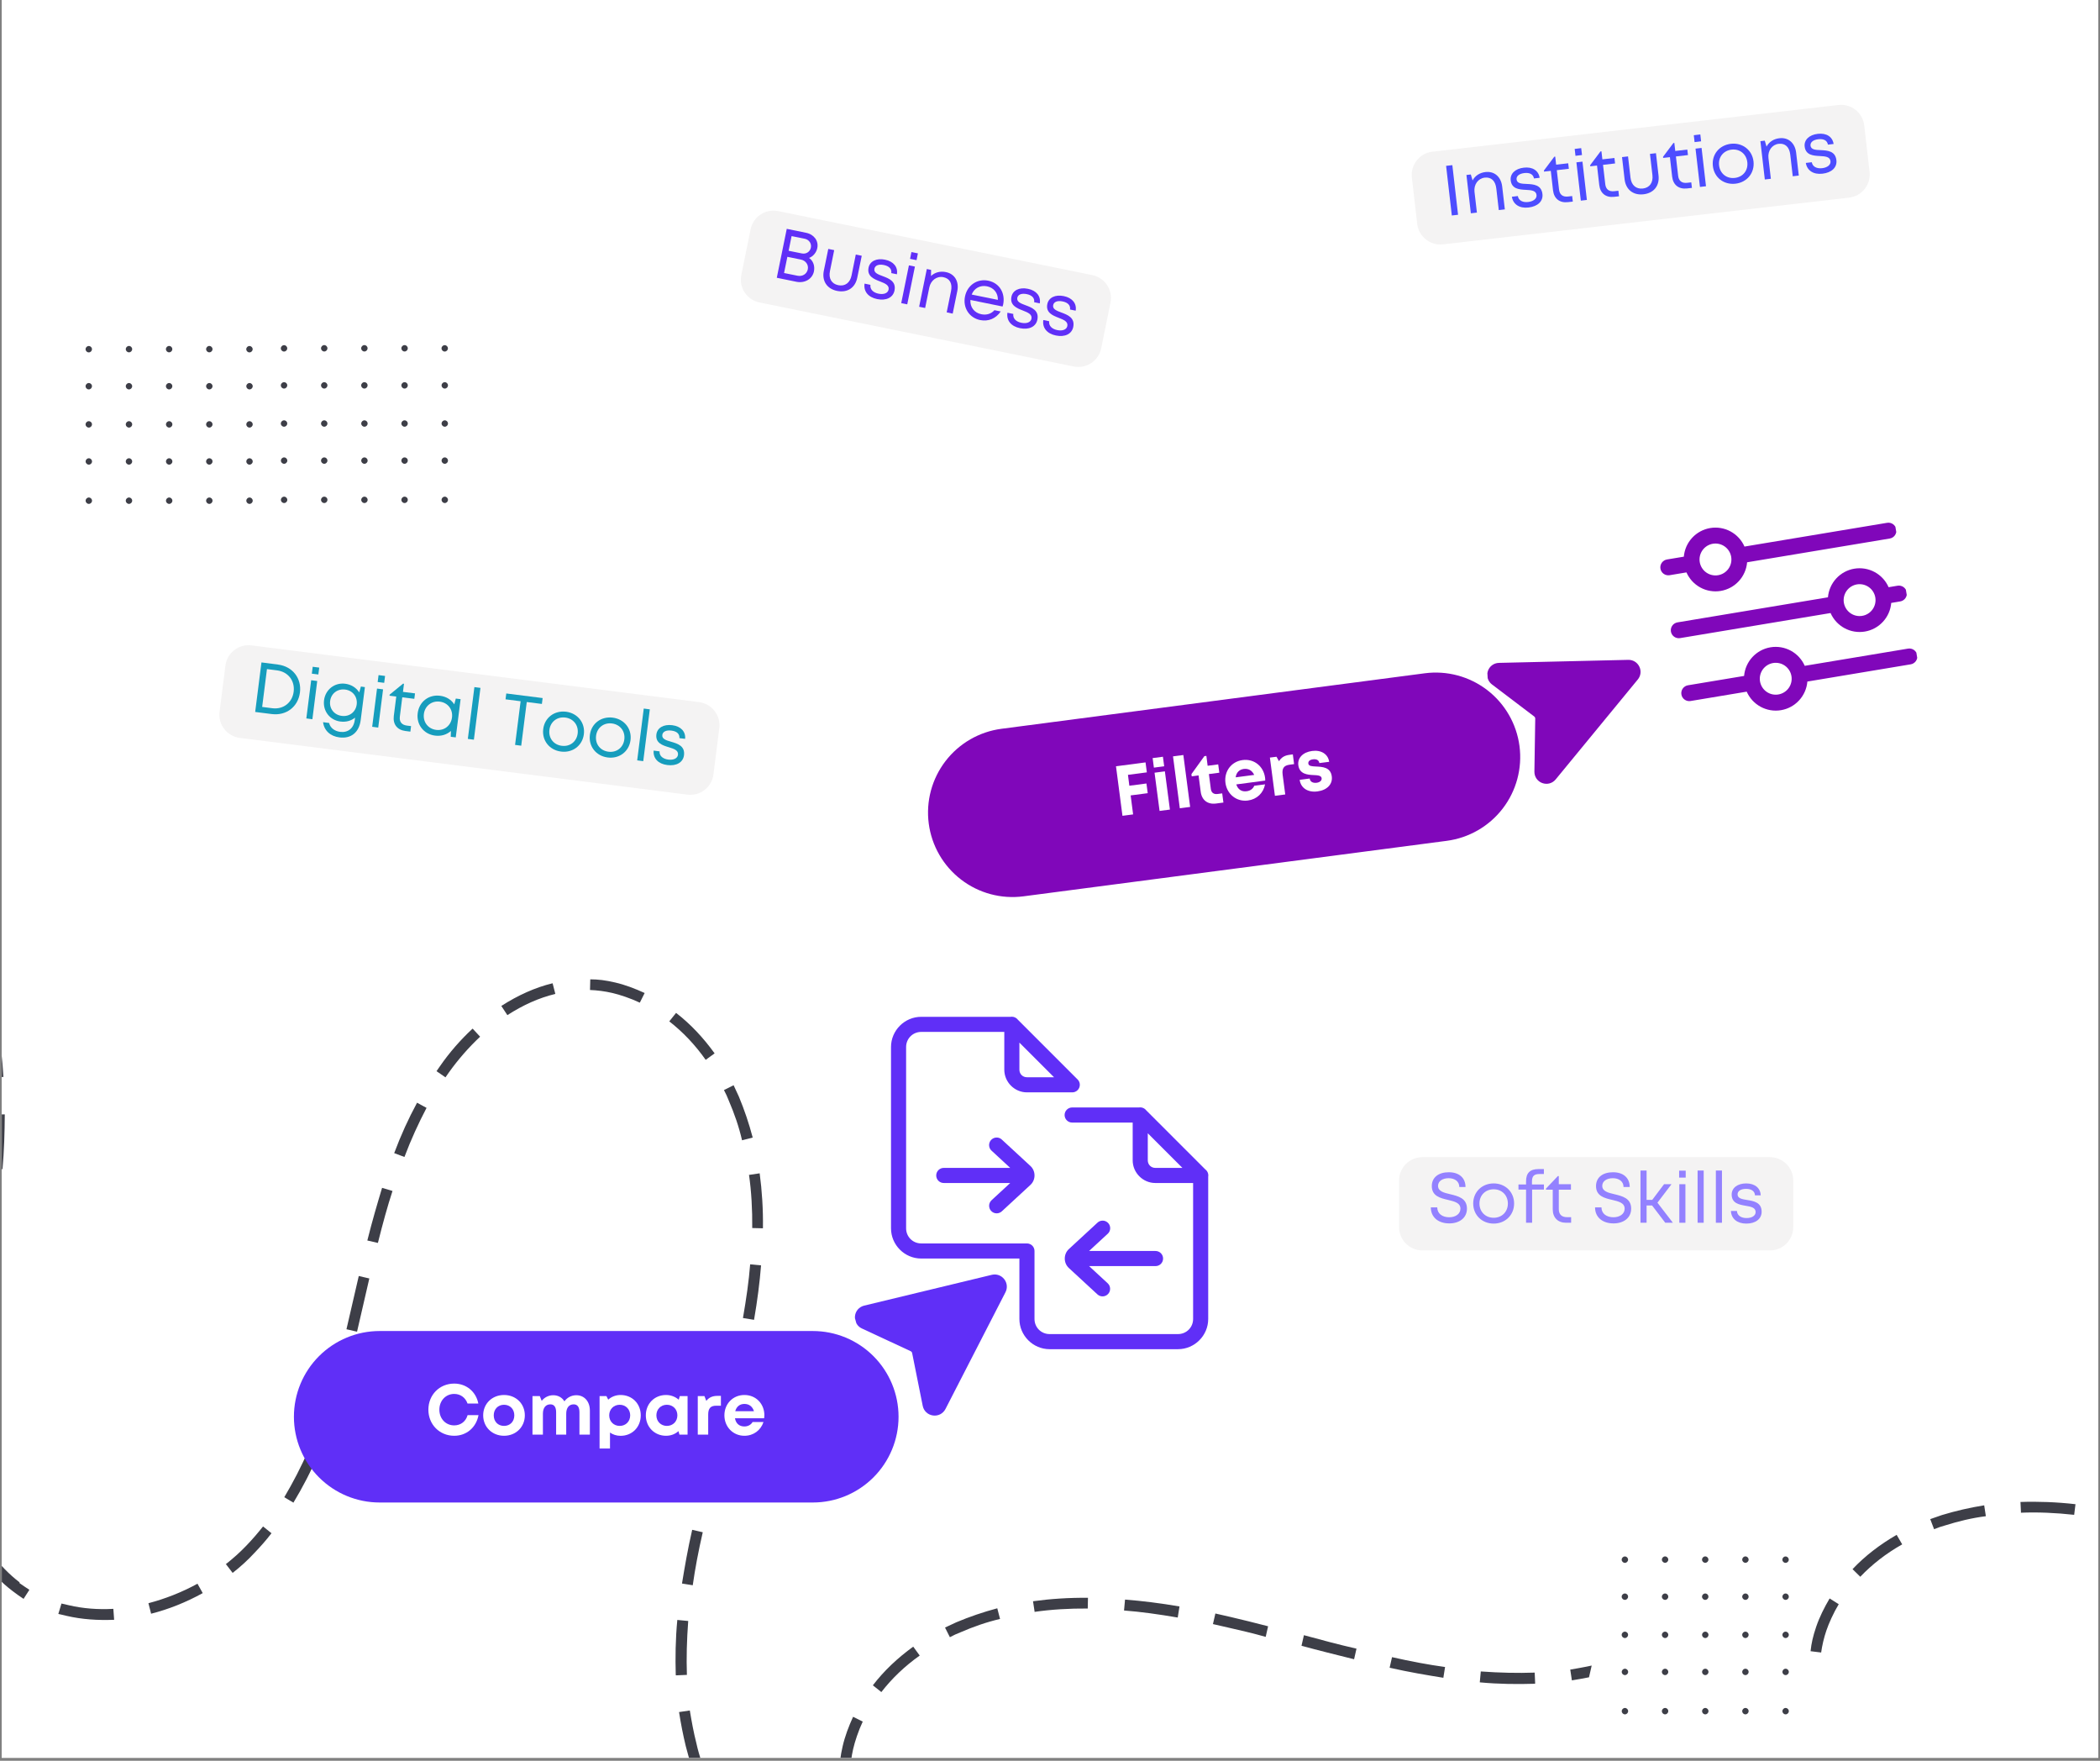 <svg xmlns="http://www.w3.org/2000/svg" xmlns:xlink="http://www.w3.org/1999/xlink" width="940" zoomAndPan="magnify" viewBox="0 0 705 591" height="788" preserveAspectRatio="xMidYMid meet" version="1.0"><rect x="0" y="0" width="705" height="591" fill="#808080" stroke="none"/><defs><g/><clipPath id="2bf5481aa4"><path d="M 0.594 0 L 704.402 0 L 704.402 590 L 0.594 590 Z M 0.594 0 " clip-rule="nonzero"/></clipPath><clipPath id="782e94722e"><path d="M 0.594 266 L 330 266 L 330 590 L 0.594 590 Z M 0.594 266 " clip-rule="nonzero"/></clipPath><clipPath id="7a718f756a"><path d="M -84.059 548.188 L -19.008 266.594 L 385.145 359.957 L 320.098 641.551 Z M -84.059 548.188 " clip-rule="nonzero"/></clipPath><clipPath id="df2534a7f0"><path d="M -116.914 575.742 L -41.414 248.918 L 402.863 351.547 L 327.363 678.375 Z M -116.914 575.742 " clip-rule="nonzero"/></clipPath><clipPath id="d93d14cb90"><path d="M 98.672 446.75 L 301.695 446.75 L 301.695 504.309 L 98.672 504.309 Z M 98.672 446.75 " clip-rule="nonzero"/></clipPath><clipPath id="a2d2b9c3af"><path d="M 127.453 446.75 L 272.875 446.75 C 280.508 446.75 287.828 449.785 293.227 455.18 C 298.621 460.578 301.656 467.898 301.656 475.531 C 301.656 483.164 298.621 490.484 293.227 495.879 C 287.828 501.277 280.508 504.309 272.875 504.309 L 127.453 504.309 C 119.82 504.309 112.5 501.277 107.102 495.879 C 101.703 490.484 98.672 483.164 98.672 475.531 C 98.672 467.898 101.703 460.578 107.102 455.18 C 112.5 449.785 119.82 446.75 127.453 446.75 Z M 127.453 446.75 " clip-rule="nonzero"/></clipPath><clipPath id="3082ed7b4e"><path d="M 286 427 L 339 427 L 339 476 L 286 476 Z M 286 427 " clip-rule="nonzero"/></clipPath><clipPath id="aab0ff225f"><path d="M 336.582 425.094 L 348.113 466.184 L 297.652 480.348 L 286.121 439.258 Z M 336.582 425.094 " clip-rule="nonzero"/></clipPath><clipPath id="f0a2180c32"><path d="M 336.582 425.094 L 348.113 466.184 L 297.652 480.348 L 286.121 439.258 Z M 336.582 425.094 " clip-rule="nonzero"/></clipPath><clipPath id="5f6d515cd1"><path d="M 299.125 341.254 L 406 341.254 L 406 452.812 L 299.125 452.812 Z M 299.125 341.254 " clip-rule="nonzero"/></clipPath><clipPath id="cd945aef27"><path d="M 311 225 L 511 225 L 511 302 L 311 302 Z M 311 225 " clip-rule="nonzero"/></clipPath><clipPath id="d4205adf81"><path d="M 308.105 248.297 L 506.469 222.293 L 513.844 278.531 L 315.477 304.535 Z M 308.105 248.297 " clip-rule="nonzero"/></clipPath><clipPath id="8f9b9b1d68"><path d="M 336.223 244.613 L 478.312 225.984 C 485.77 225.008 493.309 227.031 499.273 231.613 C 505.238 236.195 509.137 242.961 510.117 250.418 C 511.094 257.875 509.07 265.414 504.488 271.379 C 499.906 277.344 493.141 281.242 485.684 282.223 L 343.594 300.848 C 336.137 301.828 328.598 299.801 322.633 295.219 C 316.668 290.637 312.77 283.875 311.793 276.418 C 310.812 268.961 312.84 261.418 317.422 255.453 C 322.004 249.492 328.766 245.59 336.223 244.613 Z M 336.223 244.613 " clip-rule="nonzero"/></clipPath><clipPath id="7c7966ef05"><path d="M 499 221 L 551 221 L 551 264 L 499 264 Z M 499 221 " clip-rule="nonzero"/></clipPath><clipPath id="1ee99b45c4"><path d="M 550.703 219.543 L 553.234 261.395 L 501.664 264.512 L 499.137 222.656 Z M 550.703 219.543 " clip-rule="nonzero"/></clipPath><clipPath id="21633d55ee"><path d="M 550.703 219.543 L 553.234 261.395 L 501.664 264.512 L 499.137 222.656 Z M 550.703 219.543 " clip-rule="nonzero"/></clipPath><clipPath id="23f8c7355d"><path d="M 557 175 L 637 175 L 637 199 L 557 199 Z M 557 175 " clip-rule="nonzero"/></clipPath><clipPath id="b4e510799f"><path d="M 555.676 180.309 L 634.699 167.145 L 645.281 230.66 L 566.254 243.824 Z M 555.676 180.309 " clip-rule="nonzero"/></clipPath><clipPath id="93ef87b9d2"><path d="M 555.676 180.309 L 634.699 167.145 L 645.281 230.66 L 566.254 243.824 Z M 555.676 180.309 " clip-rule="nonzero"/></clipPath><clipPath id="8b2952cda6"><path d="M 564 217 L 644 217 L 644 239 L 564 239 Z M 564 217 " clip-rule="nonzero"/></clipPath><clipPath id="efd267a1e2"><path d="M 555.676 180.309 L 634.699 167.145 L 645.281 230.66 L 566.254 243.824 Z M 555.676 180.309 " clip-rule="nonzero"/></clipPath><clipPath id="8ebda14881"><path d="M 555.676 180.309 L 634.699 167.145 L 645.281 230.66 L 566.254 243.824 Z M 555.676 180.309 " clip-rule="nonzero"/></clipPath><clipPath id="1ff5af9dac"><path d="M 560 190 L 641 190 L 641 215 L 560 215 Z M 560 190 " clip-rule="nonzero"/></clipPath><clipPath id="aa73b0b6e9"><path d="M 555.676 180.309 L 634.699 167.145 L 645.281 230.66 L 566.254 243.824 Z M 555.676 180.309 " clip-rule="nonzero"/></clipPath><clipPath id="0d5620a768"><path d="M 555.676 180.309 L 634.699 167.145 L 645.281 230.66 L 566.254 243.824 Z M 555.676 180.309 " clip-rule="nonzero"/></clipPath><clipPath id="e1dfaf7629"><path d="M 28.73 116.078 L 84.887 116.078 L 84.887 169.238 L 28.73 169.238 Z M 28.73 116.078 " clip-rule="nonzero"/></clipPath><clipPath id="f693947f7c"><path d="M 94.281 115.793 L 150.438 115.793 L 150.438 168.953 L 94.281 168.953 Z M 94.281 115.793 " clip-rule="nonzero"/></clipPath><clipPath id="fcd4ffa34d"><path d="M 544.422 522.363 L 600.578 522.363 L 600.578 575.523 L 544.422 575.523 Z M 544.422 522.363 " clip-rule="nonzero"/></clipPath><clipPath id="2aa46fcf8a"><path d="M 268 462 L 557 462 L 557 590 L 268 590 Z M 268 462 " clip-rule="nonzero"/></clipPath><clipPath id="7af50b50db"><path d="M 512.699 653.992 L 268.879 598.395 L 312.328 407.867 L 556.145 463.465 Z M 512.699 653.992 " clip-rule="nonzero"/></clipPath><clipPath id="fd5a7160ad"><path d="M 529.77 908.879 L 202.734 834.305 L 304.109 389.738 L 631.148 464.312 Z M 529.77 908.879 " clip-rule="nonzero"/></clipPath><clipPath id="f40d236e1a"><path d="M 594 456 L 704.402 456 L 704.402 590 L 594 590 Z M 594 456 " clip-rule="nonzero"/></clipPath><clipPath id="661f6102a5"><path d="M 831.363 637.082 L 594.539 556.758 L 657.309 371.691 L 894.133 452.016 Z M 831.363 637.082 " clip-rule="nonzero"/></clipPath><clipPath id="ab20cd99e2"><path d="M 822.191 892.375 L 504.531 784.633 L 650.992 352.816 L 968.652 460.559 Z M 822.191 892.375 " clip-rule="nonzero"/></clipPath></defs><g clip-path="url(#2bf5481aa4)"><path fill="#ffffff" d="M 0.594 0 L 704.406 0 L 704.406 590 L 0.594 590 Z M 0.594 0 " fill-opacity="1" fill-rule="nonzero"/><path fill="#ffffff" d="M 0.594 0 L 704.406 0 L 704.406 590 L 0.594 590 Z M 0.594 0 " fill-opacity="1" fill-rule="nonzero"/></g><g clip-path="url(#782e94722e)"><g clip-path="url(#7a718f756a)"><g clip-path="url(#df2534a7f0)"><path fill="#3d3e47" d="M 251.418 394.359 L 255.031 393.82 C 255.812 399.609 256.223 405.938 256.129 412.273 L 252.535 412.188 C 252.598 405.973 252.254 399.91 251.445 394.238 Z M 246.016 459.293 C 245.113 463.195 244.156 467.336 242.855 471.898 L 246.402 472.719 C 247.562 468.25 248.637 464.133 249.539 460.23 C 249.922 458.574 250.332 456.797 250.742 455.023 L 247.191 454.203 C 246.781 455.977 246.398 457.637 246.016 459.293 Z M -11.016 314.289 C -9.352 320.035 -7.859 325.988 -6.605 331.887 L -3.055 331.086 C -4.281 325.07 -5.773 319.117 -7.527 313.227 Z M -4.477 343.719 C -3.605 349.656 -2.906 355.797 -2.535 361.742 L 1.145 361.469 C 0.801 355.406 0.129 349.145 -0.719 343.094 L -4.332 343.629 Z M 128.273 398.691 C 126.691 403.934 124.969 409.766 123.32 416.367 L 126.867 417.184 C 128.52 410.586 130.094 404.844 131.77 399.746 Z M -2.109 373.93 C -2.117 379.91 -2.301 386.102 -2.812 392.09 L 0.844 392.438 C 1.383 386.328 1.566 380.141 1.605 374.039 L -2.016 374.074 Z M 249.543 442.406 L 253.145 442.992 C 254.266 436.52 255.043 430.469 255.5 424.715 L 251.84 424.367 C 251.383 430.121 250.543 435.91 249.422 442.379 Z M 139.957 370.23 C 137.137 375.438 134.613 380.961 132.336 387.039 L 135.777 388.332 C 138.027 382.371 140.523 376.965 143.199 371.852 L 139.984 370.113 Z M 168.301 337.641 L 170.332 340.727 C 175.602 337.332 180.891 334.941 186.434 333.605 L 185.516 330.027 C 179.707 331.426 173.863 334.066 168.301 337.641 Z M 197.957 332.277 C 200.551 332.379 203.09 332.715 205.574 333.289 C 208.059 333.863 211.766 335.094 214.797 336.543 L 216.418 333.301 C 213.148 331.801 209.828 330.531 206.516 329.77 C 203.199 329.004 200.898 328.719 198.16 328.711 L 198.074 332.305 Z M 158.543 345.359 C 154.574 349.055 150.848 353.301 147.66 357.926 C 147.289 358.461 146.914 359 146.543 359.535 L 149.555 361.605 C 149.93 361.066 150.301 360.531 150.676 359.992 C 153.805 355.605 157.355 351.566 161.18 347.961 L 158.688 345.266 Z M 38.051 540 C 32.871 540.297 27.855 539.887 23.242 538.82 C 18.625 537.754 21.465 538.41 20.637 538.219 L 19.582 541.715 C 20.527 541.934 21.473 542.152 22.422 542.371 C 27.508 543.547 32.789 543.895 38.32 543.676 Z M 6.578 531.109 C 3.082 528.434 -0.039 525.219 -2.789 521.469 L -5.781 523.641 C -2.852 527.684 0.449 531.188 4.273 534.066 C 5.438 534.957 6.723 535.879 7.914 536.652 L 9.863 533.613 C 8.668 532.84 7.594 532.09 6.523 531.344 Z M 244.699 369.5 C 246.48 373.648 248.062 378.129 249.117 382.734 L 252.695 381.816 C 251.43 377.035 249.875 372.438 248.031 368.023 C 247.445 366.77 246.863 365.512 246.281 364.254 L 243.043 365.875 C 243.652 367.012 244.234 368.27 244.699 369.5 Z M -21.566 286.055 C -19.082 291.488 -16.773 297.133 -14.727 302.84 L -11.332 301.629 C -13.352 295.805 -15.781 290.133 -18.355 284.551 L -21.688 286.027 Z M 236.91 355.734 L 239.906 353.559 C 236.129 348.324 231.832 343.719 226.965 339.977 L 224.688 342.816 C 229.23 346.355 233.344 350.672 236.91 355.734 Z M -6.965 434.879 L -6.883 434.523 C -6.883 434.523 -10.434 433.703 -10.434 433.703 L -10.516 434.059 C -11.254 437.254 -11.988 440.445 -12.727 443.641 C -13.465 446.836 -14.012 449.203 -14.559 451.57 L -11.008 452.391 C -10.438 449.902 -9.863 447.418 -9.18 444.461 C -8.496 441.504 -7.703 438.07 -6.965 434.879 Z M -17.027 494.621 C -16.027 501.086 -14.324 507.211 -11.961 512.617 L -8.629 511.145 C -10.902 505.883 -12.449 500.164 -13.414 494.086 Z M 226.949 562.324 L 230.602 562.168 C 230.41 556.516 230.566 550.445 231.043 544.074 L 227.383 543.727 C 226.762 550.191 226.699 556.406 226.859 562.18 Z M 230.203 586.008 C 230.805 588.266 231.406 590.523 232.125 592.809 L 235.637 591.625 C 234.891 589.457 234.262 587.32 233.781 585.09 C 232.863 581.512 232.207 577.871 231.582 574.113 L 227.969 574.648 C 228.566 578.527 229.312 582.312 230.203 586.008 Z M 75.898 525.062 L 78.102 527.938 C 80.688 525.918 83.211 523.633 85.375 521.27 C 87.344 519.23 89.363 516.953 91.148 514.625 L 88.309 512.348 C 86.551 514.559 84.676 516.746 82.711 518.781 C 80.57 521.031 78.223 523.105 75.781 525.035 Z M 268.355 642.059 L 270.516 639.191 C 265.738 635.594 261.332 631.461 257.219 627.148 L 254.523 629.641 C 258.73 634.102 263.371 638.289 268.328 642.176 Z M 123.988 429.109 L 120.441 428.289 L 117.625 440.477 C 117.188 442.367 116.75 444.262 116.312 446.156 L 119.863 446.977 C 120.301 445.082 120.738 443.188 121.176 441.297 Z M 246.637 620.09 L 249.629 617.914 C 246.008 613.09 242.969 607.902 240.34 602.559 L 237.098 604.176 C 239.82 609.668 243.066 615.027 246.754 620.117 Z M 50.629 541.66 C 56.582 540.168 62.488 537.793 68.059 534.719 L 66.297 531.566 C 61.016 534.461 55.398 536.652 49.828 538.109 L 50.746 541.688 Z M 238.805 502.371 C 240.199 496.336 241.832 490.355 243.379 484.73 L 239.828 483.91 C 238.309 489.418 236.77 495.543 235.258 501.551 Z M 113.461 457.961 C 111.723 464.414 110.055 470.012 108.086 475.289 L 111.555 476.465 C 113.402 471.16 115.242 465.352 116.984 458.898 L 113.434 458.078 Z M -0.559 404.449 L -4.191 403.984 C -4.582 406.762 -5.094 409.512 -5.574 412.141 C -6.141 415.125 -6.734 418.23 -7.555 421.777 L -4.004 422.598 C -3.184 419.051 -2.445 415.855 -2 412.844 C -1.488 410.094 -1.098 407.316 -0.586 404.57 Z M 296.582 653.688 C 291.094 651.547 285.594 648.906 280.445 645.848 L 278.586 649.035 C 283.945 652.266 289.562 654.934 295.285 657.129 Z M 103.633 486.477 C 101.176 492.262 98.297 497.707 95.438 502.531 L 98.504 504.359 C 101.535 499.328 104.414 493.883 106.93 487.859 L 103.516 486.449 Z M -13.098 464.121 L -16.727 463.656 C -17.277 467.645 -17.621 471.301 -17.852 474.988 C -18.016 477.316 -18.09 479.793 -18.016 482.18 L -14.395 482.145 C -14.492 479.875 -14.328 477.547 -14.281 475.188 C -14.082 471.621 -13.762 468.082 -13.125 464.238 Z M 228.961 531.504 L 232.566 532.086 C 233.348 526.535 234.453 520.684 235.926 514.293 L 232.379 513.473 C 230.875 519.98 229.863 525.98 228.934 531.621 Z M 302.223 659.48 C 301.594 667.062 307.16 673.707 314.625 674.309 C 322.207 674.938 328.852 669.371 329.457 661.906 C 330.086 654.324 324.516 647.68 317.051 647.074 C 309.469 646.445 302.824 652.016 302.223 659.48 Z M -41.254 274.152 C -37.25 280.562 -28.73 282.531 -22.32 278.527 C -15.914 274.523 -13.945 266.004 -17.949 259.594 C -21.953 253.188 -30.469 251.219 -36.879 255.223 C -43.289 259.227 -45.258 267.742 -41.254 274.152 Z M -41.254 274.152 " fill-opacity="1" fill-rule="nonzero"/></g></g></g><g clip-path="url(#d93d14cb90)"><g clip-path="url(#a2d2b9c3af)"><path fill="#602ff7" d="M 98.672 446.75 L 301.695 446.75 L 301.695 504.309 L 98.672 504.309 Z M 98.672 446.75 " fill-opacity="1" fill-rule="nonzero"/></g></g><g fill="#ffffff" fill-opacity="1"><g transform="translate(142.876, 481.52)"><g><path d="M 9.609 0.391 C 13.75 0.391 17 -2.391 17.766 -6.547 L 14.109 -6.547 C 13.516 -4.438 11.812 -3.094 9.609 -3.094 C 6.75 -3.094 4.625 -5.344 4.625 -8.359 C 4.625 -11.375 6.75 -13.656 9.609 -13.656 C 11.719 -13.656 13.391 -12.406 14.078 -10.438 L 17.703 -10.438 C 16.938 -14.422 13.672 -17.125 9.609 -17.125 C 4.672 -17.125 0.938 -13.344 0.938 -8.359 C 0.938 -3.406 4.672 0.391 9.609 0.391 Z M 9.609 0.391 "/></g></g></g><g fill="#ffffff" fill-opacity="1"><g transform="translate(161.397, 481.52)"><g><path d="M 7.812 0.391 C 11.812 0.391 14.797 -2.562 14.797 -6.469 C 14.797 -10.375 11.812 -13.297 7.812 -13.297 C 3.812 -13.297 0.812 -10.375 0.812 -6.469 C 0.812 -2.562 3.812 0.391 7.812 0.391 Z M 7.812 -2.922 C 5.797 -2.922 4.359 -4.359 4.359 -6.469 C 4.359 -8.547 5.797 -10.016 7.812 -10.016 C 9.828 -10.016 11.266 -8.547 11.266 -6.469 C 11.266 -4.359 9.828 -2.922 7.812 -2.922 Z M 7.812 -2.922 "/></g></g></g><g fill="#ffffff" fill-opacity="1"><g transform="translate(177.09, 481.52)"><g><path d="M 16.391 -13.219 C 14.734 -13.219 13.266 -12.406 12.391 -11.156 C 11.625 -12.453 10.281 -13.219 8.625 -13.219 C 7.094 -13.219 5.672 -12.484 4.766 -11.328 L 4.125 -12.938 L 1.672 -12.938 L 1.672 0 L 5.172 0 L 5.172 -7 C 5.172 -9 6.109 -10.156 7.688 -10.156 C 8.938 -10.156 9.609 -9.25 9.609 -7.516 L 9.609 0 L 13 0 L 13 -7 C 13 -9 13.938 -10.156 15.5 -10.156 C 16.766 -10.156 17.438 -9.25 17.438 -7.516 L 17.438 0 L 20.938 0 L 20.938 -8.094 C 20.938 -11.141 19.062 -13.219 16.391 -13.219 Z M 16.391 -13.219 "/></g></g></g><g fill="#ffffff" fill-opacity="1"><g transform="translate(199.612, 481.52)"><g><path d="M 8.719 -13.297 C 7.109 -13.297 5.672 -12.719 4.578 -11.734 L 3.969 -12.938 L 1.672 -12.938 L 1.672 4.672 L 5.172 4.672 L 5.172 -0.688 C 6.156 0 7.375 0.406 8.719 0.406 C 12.625 0.406 15.5 -2.531 15.5 -6.469 C 15.5 -10.375 12.625 -13.297 8.719 -13.297 Z M 8.438 -2.922 C 6.391 -2.922 4.906 -4.438 4.906 -6.469 C 4.906 -8.484 6.391 -10.016 8.438 -10.016 C 10.469 -10.016 11.953 -8.484 11.953 -6.469 C 11.953 -4.438 10.469 -2.922 8.438 -2.922 Z M 8.438 -2.922 "/></g></g></g><g fill="#ffffff" fill-opacity="1"><g transform="translate(216, 481.52)"><g><path d="M 12.219 -12.938 L 11.859 -11.719 C 10.734 -12.688 9.266 -13.297 7.594 -13.297 C 3.719 -13.297 0.812 -10.375 0.812 -6.469 C 0.812 -2.562 3.719 0.391 7.594 0.391 C 9.25 0.391 10.688 -0.188 11.781 -1.172 L 12.094 0 L 14.828 0 L 14.828 -12.938 Z M 7.875 -2.922 C 5.844 -2.922 4.359 -4.453 4.359 -6.469 C 4.359 -8.5 5.844 -10.016 7.875 -10.016 C 9.922 -10.016 11.406 -8.5 11.406 -6.469 C 11.406 -4.438 9.922 -2.922 7.875 -2.922 Z M 7.875 -2.922 "/></g></g></g><g fill="#ffffff" fill-opacity="1"><g transform="translate(232.58, 481.52)"><g><path d="M 8.281 -13 C 6.609 -13 5.469 -12.484 4.531 -11.328 L 3.906 -12.938 L 1.672 -12.938 L 1.672 0 L 5.172 0 L 5.172 -6.703 C 5.172 -8.812 5.938 -9.703 7.906 -9.703 L 9.438 -9.703 L 9.438 -13 Z M 8.281 -13 "/></g></g></g><g fill="#ffffff" fill-opacity="1"><g transform="translate(242.38, 481.52)"><g><path d="M 14.234 -6.484 C 14.234 -10.234 11.5 -13.297 7.516 -13.297 C 3.688 -13.297 0.812 -10.344 0.812 -6.469 C 0.812 -2.594 3.719 0.391 7.516 0.391 C 10.547 0.391 13 -1.406 13.938 -4.234 L 10.281 -4.234 C 9.75 -3.312 8.75 -2.734 7.516 -2.734 C 5.828 -2.734 4.672 -3.719 4.359 -5.484 L 14.156 -5.484 C 14.203 -5.828 14.234 -6.156 14.234 -6.484 Z M 7.516 -10.297 C 9.109 -10.297 10.234 -9.438 10.734 -7.859 L 4.453 -7.859 C 4.859 -9.391 5.969 -10.297 7.516 -10.297 Z M 7.516 -10.297 "/></g></g></g><g clip-path="url(#3082ed7b4e)"><g clip-path="url(#aab0ff225f)"><g clip-path="url(#f0a2180c32)"><path fill="#602ff7" d="M 317.414 472.914 L 337.551 433.738 C 338.289 432.301 338.129 430.613 337.125 429.34 C 336.125 428.066 334.523 427.512 332.949 427.891 L 290.133 438.219 C 288.418 438.633 287.195 440.035 287.02 441.789 C 286.91 442.879 287.223 443.914 287.859 444.719 C 288.246 445.215 288.758 445.625 289.367 445.906 L 305.719 453.52 C 305.98 453.641 306.168 453.879 306.223 454.16 L 309.766 471.848 C 310.109 473.578 311.465 474.852 313.211 475.098 C 314.961 475.34 316.609 474.484 317.414 472.914 " fill-opacity="1" fill-rule="nonzero"/></g></g></g><g clip-path="url(#5f6d515cd1)"><path fill="#602ff7" d="M 339.652 341.254 C 339.531 341.258 339.41 341.27 339.289 341.289 L 309.266 341.289 C 303.695 341.289 299.125 345.859 299.125 351.43 L 299.125 412.281 C 299.125 417.852 303.695 422.422 309.266 422.422 L 342.227 422.422 L 342.227 442.707 C 342.227 448.277 346.797 452.848 352.367 452.848 L 395.469 452.848 C 401.043 452.848 405.613 448.277 405.613 442.707 L 405.613 394.961 C 405.691 394.496 405.645 394.047 405.473 393.609 C 405.301 393.172 405.027 392.809 404.656 392.523 C 404.652 392.52 404.645 392.516 404.641 392.512 L 384.801 372.672 C 384.555 372.352 384.254 372.109 383.895 371.934 C 383.535 371.758 383.152 371.676 382.754 371.68 C 382.629 371.684 382.508 371.695 382.387 371.715 L 359.973 371.715 C 359.637 371.711 359.309 371.77 358.992 371.898 C 358.68 372.023 358.398 372.207 358.16 372.445 C 357.918 372.684 357.73 372.957 357.598 373.27 C 357.469 373.586 357.402 373.91 357.402 374.25 C 357.402 374.59 357.469 374.914 357.598 375.23 C 357.73 375.543 357.918 375.816 358.16 376.055 C 358.398 376.293 358.68 376.477 358.992 376.602 C 359.309 376.73 359.637 376.789 359.973 376.785 L 380.258 376.785 L 380.258 389.461 C 380.258 393.633 383.695 397.07 387.863 397.07 L 400.543 397.07 L 400.543 442.707 C 400.543 445.539 398.301 447.777 395.469 447.777 L 352.367 447.777 C 349.535 447.777 347.297 445.539 347.297 442.707 L 347.297 419.887 C 347.297 419.551 347.234 419.227 347.105 418.918 C 346.977 418.605 346.793 418.332 346.555 418.094 C 346.316 417.855 346.043 417.676 345.73 417.547 C 345.422 417.418 345.098 417.352 344.762 417.352 L 309.266 417.352 C 306.434 417.352 304.195 415.113 304.195 412.281 L 304.195 351.43 C 304.195 348.602 306.434 346.359 309.266 346.359 L 337.156 346.359 L 337.156 359.039 C 337.156 363.207 340.59 366.645 344.762 366.645 L 359.973 366.645 C 360.488 366.645 360.957 366.5 361.383 366.215 C 361.809 365.93 362.121 365.551 362.316 365.078 C 362.512 364.605 362.559 364.117 362.461 363.613 C 362.359 363.109 362.129 362.68 361.766 362.316 L 341.707 342.254 C 341.461 341.934 341.16 341.688 340.797 341.512 C 340.438 341.336 340.055 341.25 339.652 341.254 Z M 342.227 349.945 L 353.855 361.574 L 344.762 361.574 C 343.328 361.574 342.227 360.469 342.227 359.039 Z M 385.328 380.371 L 396.957 392 L 387.863 392 C 386.43 392 385.328 390.895 385.328 389.461 Z M 334.492 381.812 C 333.977 381.832 333.512 381.996 333.094 382.301 C 332.68 382.605 332.383 383.004 332.207 383.488 C 332.035 383.973 332.008 384.465 332.137 384.965 C 332.262 385.469 332.516 385.891 332.902 386.234 L 339.145 392 L 316.871 392 C 316.531 391.992 316.207 392.055 315.891 392.18 C 315.578 392.309 315.297 392.488 315.055 392.727 C 314.816 392.965 314.629 393.242 314.496 393.555 C 314.367 393.867 314.301 394.195 314.301 394.535 C 314.301 394.871 314.367 395.199 314.496 395.512 C 314.629 395.824 314.816 396.102 315.055 396.34 C 315.297 396.578 315.578 396.758 315.891 396.887 C 316.207 397.012 316.531 397.074 316.871 397.07 L 339.145 397.07 L 332.902 402.832 C 332.648 403.059 332.453 403.328 332.309 403.633 C 332.16 403.938 332.082 404.262 332.066 404.598 C 332.051 404.938 332.102 405.266 332.215 405.586 C 332.332 405.902 332.504 406.188 332.734 406.438 C 332.965 406.684 333.234 406.879 333.539 407.023 C 333.848 407.164 334.172 407.238 334.512 407.25 C 334.848 407.262 335.176 407.211 335.492 407.09 C 335.809 406.969 336.094 406.793 336.34 406.562 L 345.938 397.699 C 347.758 396.016 347.758 393.047 345.938 391.363 L 336.34 382.504 C 335.82 382.016 335.203 381.781 334.492 381.812 Z M 370.195 409.703 C 369.512 409.695 368.918 409.926 368.422 410.398 L 358.824 419.258 C 357.004 420.941 357.004 423.91 358.824 425.594 L 368.422 434.453 C 368.668 434.68 368.953 434.852 369.266 434.969 C 369.582 435.086 369.91 435.137 370.246 435.125 C 370.582 435.109 370.902 435.031 371.207 434.891 C 371.516 434.75 371.781 434.555 372.008 434.309 C 372.238 434.062 372.41 433.781 372.527 433.465 C 372.641 433.148 372.691 432.82 372.68 432.484 C 372.668 432.148 372.59 431.828 372.449 431.523 C 372.305 431.219 372.113 430.949 371.863 430.723 L 365.621 424.957 L 387.895 424.957 C 388.234 424.965 388.559 424.902 388.875 424.777 C 389.191 424.648 389.469 424.469 389.711 424.23 C 389.953 423.992 390.137 423.715 390.27 423.402 C 390.398 423.09 390.465 422.762 390.465 422.422 C 390.465 422.082 390.398 421.758 390.27 421.445 C 390.137 421.133 389.953 420.855 389.711 420.617 C 389.469 420.379 389.191 420.195 388.875 420.07 C 388.559 419.945 388.234 419.883 387.895 419.887 L 365.621 419.887 L 371.863 414.125 C 372.254 413.773 372.508 413.344 372.633 412.836 C 372.758 412.328 372.727 411.832 372.543 411.34 C 372.359 410.852 372.051 410.457 371.621 410.16 C 371.195 409.859 370.719 409.707 370.195 409.703 Z M 370.195 409.703 " fill-opacity="1" fill-rule="nonzero"/></g><g clip-path="url(#cd945aef27)"><g clip-path="url(#d4205adf81)"><g clip-path="url(#8f9b9b1d68)"><path fill="#8007ba" d="M 308.105 248.297 L 506.469 222.293 L 513.844 278.531 L 315.477 304.535 Z M 308.105 248.297 " fill-opacity="1" fill-rule="nonzero"/></g></g></g><g fill="#ffffff" fill-opacity="1"><g transform="translate(374.92, 274.069)"><g><path d="M 10.094 -14.828 L 9.656 -18.172 L -0.266 -16.875 L 1.906 -0.25 L 5.484 -0.719 L 4.656 -7.094 L 10.391 -7.844 L 9.953 -11.094 L 4.219 -10.344 L 3.75 -14 Z M 10.094 -14.828 "/></g></g></g><g fill="#ffffff" fill-opacity="1"><g transform="translate(387.63, 272.402)"><g><path d="M -0.25 -14.75 L 3.203 -15.203 L 2.781 -18.406 L -0.672 -17.953 Z M 1.656 -0.219 L 5.125 -0.672 L 3.438 -13.5 L -0.031 -13.047 Z M 1.656 -0.219 "/></g></g></g><g fill="#ffffff" fill-opacity="1"><g transform="translate(394.424, 271.512)"><g><path d="M 1.656 -0.219 L 5.125 -0.672 L 2.844 -18.094 L -0.625 -17.641 Z M 1.656 -0.219 "/></g></g></g><g fill="#ffffff" fill-opacity="1"><g transform="translate(401.218, 270.621)"><g><path d="M 7.531 -4.125 C 6.234 -3.953 5.438 -4.578 5.281 -5.812 L 4.625 -10.812 L 8.125 -11.266 L 7.75 -14.062 L 4.203 -13.594 L 3.781 -16.906 L 3.109 -16.828 L -1.234 -10.797 L -1.141 -10.047 L 1.156 -10.359 L 1.875 -4.891 C 2.234 -2.062 4.203 -0.547 7.031 -0.922 L 9.5 -1.25 L 9.094 -4.328 Z M 7.531 -4.125 "/></g></g></g><g fill="#ffffff" fill-opacity="1"><g transform="translate(411.433, 269.282)"><g><path d="M 13.266 -8.266 C 12.781 -11.984 9.672 -14.688 5.719 -14.172 C 1.922 -13.672 -0.531 -10.359 -0.031 -6.516 C 0.469 -2.688 3.734 -0.094 7.5 -0.594 C 10.5 -0.984 12.703 -3.078 13.266 -6.016 L 9.641 -5.547 C 9.234 -4.547 8.312 -3.859 7.094 -3.703 C 5.422 -3.469 4.141 -4.297 3.609 -6 L 13.312 -7.281 C 13.328 -7.625 13.312 -7.953 13.266 -8.266 Z M 6.109 -11.188 C 7.688 -11.391 8.906 -10.688 9.625 -9.188 L 3.406 -8.375 C 3.594 -9.938 4.578 -10.984 6.109 -11.188 Z M 6.109 -11.188 "/></g></g></g><g fill="#ffffff" fill-opacity="1"><g transform="translate(426.352, 267.326)"><g><path d="M 6.516 -13.969 C 4.859 -13.75 3.797 -13.078 3.031 -11.828 L 2.188 -13.328 L -0.031 -13.047 L 1.656 -0.219 L 5.125 -0.672 L 4.25 -7.312 C 3.984 -9.406 4.625 -10.391 6.578 -10.656 L 8.094 -10.859 L 7.672 -14.125 Z M 6.516 -13.969 "/></g></g></g><g fill="#ffffff" fill-opacity="1"><g transform="translate(436.021, 266.058)"><g><path d="M 6.25 -0.422 C 9.5 -0.844 11.422 -2.844 11.078 -5.453 C 10.672 -8.594 7.922 -8.672 5.781 -8.781 C 4.422 -8.844 3.312 -8.906 3.203 -9.766 C 3.109 -10.516 3.672 -11.047 4.75 -11.188 C 5.953 -11.344 6.734 -10.953 6.906 -9.938 L 10.203 -10.359 C 9.828 -12.938 7.547 -14.406 4.469 -14 C 1.375 -13.594 -0.469 -11.641 -0.156 -9.219 C 0.234 -6.203 2.938 -6 5.031 -5.906 C 6.406 -5.859 7.562 -5.734 7.672 -4.859 C 7.781 -4 6.969 -3.453 6.016 -3.328 C 4.781 -3.172 3.828 -3.609 3.656 -4.75 L 0.297 -4.312 C 0.656 -1.578 3.031 0 6.25 -0.422 Z M 6.25 -0.422 "/></g></g></g><g clip-path="url(#7c7966ef05)"><g clip-path="url(#1ee99b45c4)"><g clip-path="url(#21633d55ee)"><path fill="#8007ba" d="M 522.266 261.602 L 549.832 228.07 C 550.848 226.836 551.043 225.18 550.344 223.746 C 549.645 222.309 548.219 221.441 546.625 221.477 L 503.227 222.492 C 501.488 222.531 500.02 223.629 499.484 225.281 C 499.152 226.309 499.238 227.371 499.68 228.277 C 499.953 228.836 500.359 229.336 500.883 229.734 L 515.051 240.48 C 515.273 240.652 515.406 240.922 515.402 241.203 L 515.121 258.98 C 515.094 260.719 516.129 262.23 517.762 262.828 C 519.395 263.426 521.164 262.945 522.266 261.602 " fill-opacity="1" fill-rule="nonzero"/></g></g></g><g clip-path="url(#23f8c7355d)"><g clip-path="url(#b4e510799f)"><g clip-path="url(#93ef87b9d2)"><path fill="#8007ba" d="M 633.531 175.477 L 585.648 183.453 C 585.414 182.914 585.133 182.398 584.812 181.906 C 584.488 181.414 584.129 180.953 583.73 180.52 C 583.332 180.09 582.902 179.691 582.438 179.332 C 581.973 178.973 581.484 178.652 580.965 178.371 C 580.449 178.09 579.914 177.855 579.355 177.664 C 578.801 177.473 578.23 177.332 577.652 177.234 C 577.074 177.137 576.488 177.09 575.902 177.09 C 575.312 177.09 574.73 177.137 574.148 177.234 C 573.57 177.332 573 177.473 572.445 177.664 C 571.891 177.855 571.352 178.09 570.836 178.371 C 570.316 178.648 569.828 178.969 569.363 179.328 C 568.898 179.691 568.469 180.086 568.07 180.52 C 567.672 180.953 567.312 181.414 566.988 181.906 C 566.668 182.398 566.387 182.91 566.148 183.449 C 565.914 183.988 565.723 184.543 565.578 185.113 C 565.434 185.68 565.336 186.258 565.285 186.844 L 559.633 187.785 C 559.281 187.844 558.957 187.969 558.656 188.156 C 558.355 188.344 558.102 188.582 557.895 188.871 C 557.688 189.16 557.547 189.477 557.465 189.82 C 557.387 190.168 557.375 190.516 557.434 190.863 C 557.492 191.215 557.613 191.539 557.801 191.84 C 557.988 192.145 558.227 192.395 558.516 192.602 C 558.805 192.809 559.121 192.953 559.469 193.031 C 559.812 193.113 560.16 193.121 560.512 193.066 L 566.164 192.121 C 566.402 192.66 566.68 193.176 567.004 193.668 C 567.324 194.16 567.684 194.621 568.082 195.055 C 568.48 195.488 568.914 195.883 569.379 196.242 C 569.84 196.605 570.332 196.926 570.848 197.203 C 571.367 197.484 571.902 197.719 572.457 197.91 C 573.016 198.102 573.582 198.246 574.164 198.34 C 574.742 198.438 575.324 198.488 575.914 198.488 C 576.5 198.488 577.086 198.438 577.664 198.344 C 578.246 198.246 578.812 198.102 579.371 197.91 C 579.926 197.719 580.461 197.484 580.98 197.207 C 581.496 196.926 581.988 196.605 582.453 196.246 C 582.914 195.887 583.348 195.488 583.746 195.055 C 584.145 194.625 584.504 194.164 584.828 193.672 C 585.148 193.18 585.426 192.664 585.664 192.125 C 585.902 191.586 586.094 191.035 586.238 190.465 C 586.383 189.895 586.48 189.316 586.527 188.73 L 634.41 180.754 C 634.758 180.695 635.086 180.574 635.387 180.387 C 635.688 180.199 635.941 179.961 636.148 179.672 C 636.352 179.383 636.496 179.066 636.574 178.719 C 636.656 178.375 636.668 178.027 636.609 177.676 C 636.551 177.328 636.426 177 636.238 176.699 C 636.051 176.398 635.812 176.145 635.523 175.938 C 635.234 175.734 634.918 175.59 634.574 175.508 C 634.227 175.43 633.879 175.418 633.531 175.477 Z M 576.785 193.066 C 576.441 193.125 576.09 193.148 575.738 193.137 C 575.391 193.125 575.043 193.082 574.699 193 C 574.359 192.922 574.027 192.809 573.707 192.664 C 573.387 192.52 573.082 192.348 572.797 192.141 C 572.512 191.938 572.246 191.707 572.008 191.453 C 571.766 191.195 571.555 190.918 571.367 190.621 C 571.18 190.32 571.027 190.008 570.902 189.68 C 570.777 189.352 570.688 189.012 570.629 188.668 C 570.57 188.32 570.547 187.973 570.559 187.621 C 570.57 187.27 570.613 186.922 570.695 186.582 C 570.773 186.238 570.887 185.906 571.031 185.586 C 571.176 185.266 571.348 184.965 571.555 184.676 C 571.758 184.391 571.988 184.129 572.242 183.887 C 572.5 183.648 572.777 183.434 573.074 183.246 C 573.375 183.062 573.688 182.906 574.016 182.781 C 574.344 182.656 574.68 182.566 575.027 182.508 C 575.375 182.453 575.723 182.43 576.074 182.438 C 576.426 182.449 576.773 182.496 577.113 182.574 C 577.457 182.652 577.789 182.766 578.109 182.91 C 578.43 183.055 578.73 183.23 579.02 183.434 C 579.305 183.637 579.566 183.867 579.809 184.125 C 580.047 184.379 580.262 184.656 580.449 184.957 C 580.633 185.254 580.789 185.566 580.914 185.895 C 581.035 186.223 581.129 186.562 581.188 186.91 C 581.242 187.254 581.266 187.605 581.254 187.957 C 581.246 188.305 581.199 188.652 581.121 188.996 C 581.043 189.336 580.93 189.668 580.785 189.988 C 580.641 190.309 580.465 190.613 580.262 190.898 C 580.059 191.184 579.828 191.449 579.57 191.688 C 579.316 191.93 579.039 192.141 578.738 192.328 C 578.441 192.516 578.129 192.668 577.801 192.793 C 577.473 192.918 577.133 193.008 576.785 193.066 Z M 576.785 193.066 " fill-opacity="1" fill-rule="nonzero"/></g></g></g><g clip-path="url(#8b2952cda6)"><g clip-path="url(#efd267a1e2)"><g clip-path="url(#8ebda14881)"><path fill="#8007ba" d="M 640.562 217.703 L 605.879 223.48 C 605.645 222.941 605.363 222.43 605.043 221.938 C 604.719 221.445 604.359 220.984 603.961 220.551 C 603.562 220.117 603.133 219.723 602.668 219.359 C 602.203 219 601.715 218.68 601.195 218.398 C 600.68 218.121 600.141 217.887 599.586 217.695 C 599.031 217.504 598.461 217.359 597.883 217.262 C 597.301 217.168 596.719 217.117 596.129 217.117 C 595.543 217.117 594.961 217.164 594.379 217.262 C 593.801 217.359 593.23 217.504 592.676 217.691 C 592.117 217.883 591.582 218.117 591.066 218.398 C 590.547 218.68 590.059 218.996 589.594 219.359 C 589.129 219.719 588.699 220.117 588.301 220.547 C 587.902 220.98 587.539 221.441 587.219 221.934 C 586.895 222.426 586.617 222.941 586.379 223.48 C 586.145 224.016 585.953 224.57 585.809 225.141 C 585.664 225.711 585.566 226.289 585.516 226.875 L 566.668 230.012 C 566.316 230.07 565.992 230.195 565.691 230.383 C 565.391 230.57 565.137 230.809 564.93 231.098 C 564.723 231.387 564.578 231.703 564.5 232.047 C 564.418 232.395 564.41 232.742 564.469 233.094 C 564.523 233.441 564.648 233.77 564.836 234.07 C 565.023 234.371 565.262 234.625 565.551 234.828 C 565.84 235.035 566.156 235.18 566.504 235.258 C 566.848 235.34 567.195 235.352 567.547 235.293 L 586.395 232.152 C 586.633 232.691 586.91 233.203 587.234 233.695 C 587.555 234.188 587.914 234.652 588.312 235.082 C 588.711 235.516 589.145 235.91 589.605 236.273 C 590.07 236.633 590.562 236.953 591.078 237.234 C 591.594 237.512 592.133 237.75 592.688 237.938 C 593.246 238.129 593.812 238.273 594.391 238.371 C 594.973 238.469 595.555 238.516 596.145 238.516 C 596.73 238.516 597.316 238.469 597.895 238.371 C 598.477 238.273 599.043 238.129 599.598 237.941 C 600.156 237.75 600.691 237.516 601.211 237.234 C 601.727 236.957 602.219 236.637 602.68 236.273 C 603.145 235.914 603.578 235.516 603.977 235.086 C 604.375 234.652 604.734 234.191 605.055 233.699 C 605.379 233.207 605.656 232.691 605.895 232.156 C 606.133 231.617 606.32 231.062 606.469 230.492 C 606.613 229.922 606.711 229.344 606.758 228.762 L 641.441 222.98 C 641.793 222.926 642.117 222.801 642.418 222.613 C 642.719 222.426 642.973 222.188 643.18 221.898 C 643.387 221.609 643.531 221.293 643.609 220.945 C 643.691 220.602 643.699 220.254 643.641 219.902 C 643.586 219.555 643.461 219.227 643.273 218.926 C 643.086 218.625 642.848 218.371 642.559 218.168 C 642.27 217.961 641.953 217.816 641.605 217.738 C 641.262 217.656 640.914 217.645 640.562 217.703 Z M 597.016 233.094 C 596.668 233.152 596.32 233.176 595.969 233.164 C 595.617 233.152 595.273 233.109 594.93 233.031 C 594.586 232.949 594.258 232.84 593.938 232.695 C 593.617 232.551 593.312 232.375 593.027 232.172 C 592.742 231.965 592.477 231.738 592.238 231.48 C 591.996 231.223 591.781 230.945 591.598 230.648 C 591.41 230.352 591.258 230.039 591.133 229.707 C 591.008 229.379 590.918 229.043 590.859 228.695 C 590.801 228.348 590.777 228 590.789 227.648 C 590.801 227.297 590.844 226.953 590.926 226.609 C 591.004 226.266 591.117 225.934 591.262 225.617 C 591.406 225.297 591.578 224.992 591.781 224.707 C 591.988 224.422 592.219 224.156 592.473 223.918 C 592.73 223.676 593.008 223.461 593.305 223.277 C 593.602 223.09 593.918 222.934 594.246 222.812 C 594.574 222.688 594.91 222.598 595.258 222.539 C 595.605 222.48 595.953 222.457 596.305 222.469 C 596.656 222.48 597.004 222.523 597.344 222.605 C 597.688 222.684 598.02 222.793 598.34 222.938 C 598.66 223.082 598.961 223.258 599.246 223.461 C 599.535 223.668 599.797 223.898 600.039 224.152 C 600.277 224.41 600.492 224.688 600.676 224.984 C 600.863 225.281 601.02 225.598 601.145 225.926 C 601.266 226.254 601.359 226.59 601.414 226.938 C 601.473 227.285 601.496 227.633 601.484 227.984 C 601.477 228.336 601.43 228.684 601.352 229.023 C 601.27 229.367 601.16 229.699 601.016 230.02 C 600.871 230.34 600.695 230.641 600.492 230.926 C 600.285 231.215 600.059 231.477 599.801 231.719 C 599.543 231.957 599.266 232.172 598.969 232.355 C 598.672 232.543 598.359 232.699 598.031 232.82 C 597.699 232.945 597.363 233.039 597.016 233.094 Z M 597.016 233.094 " fill-opacity="1" fill-rule="nonzero"/></g></g></g><g clip-path="url(#1ff5af9dac)"><g clip-path="url(#aa73b0b6e9)"><g clip-path="url(#0d5620a768)"><path fill="#8007ba" d="M 637.047 196.59 L 634.031 197.094 C 633.797 196.555 633.516 196.039 633.195 195.547 C 632.875 195.055 632.512 194.594 632.113 194.16 C 631.715 193.73 631.285 193.332 630.82 192.973 C 630.355 192.609 629.867 192.289 629.348 192.012 C 628.832 191.73 628.297 191.496 627.738 191.305 C 627.184 191.113 626.617 190.973 626.035 190.875 C 625.457 190.777 624.871 190.73 624.285 190.73 C 623.695 190.73 623.113 190.777 622.531 190.875 C 621.953 190.969 621.383 191.113 620.828 191.305 C 620.273 191.496 619.734 191.73 619.219 192.008 C 618.703 192.289 618.211 192.609 617.746 192.969 C 617.281 193.332 616.852 193.727 616.453 194.16 C 616.055 194.59 615.695 195.055 615.371 195.547 C 615.051 196.035 614.77 196.551 614.535 197.09 C 614.297 197.629 614.105 198.184 613.961 198.75 C 613.816 199.32 613.719 199.898 613.668 200.484 L 563.148 208.898 C 562.801 208.957 562.473 209.082 562.172 209.27 C 561.871 209.457 561.617 209.695 561.414 209.984 C 561.207 210.273 561.062 210.59 560.984 210.934 C 560.902 211.281 560.891 211.629 560.949 211.98 C 561.008 212.328 561.133 212.652 561.32 212.957 C 561.508 213.258 561.746 213.512 562.035 213.715 C 562.324 213.922 562.641 214.066 562.984 214.145 C 563.332 214.227 563.68 214.238 564.027 214.18 L 614.547 205.762 C 614.785 206.301 615.062 206.816 615.387 207.309 C 615.707 207.801 616.066 208.262 616.465 208.695 C 616.863 209.125 617.297 209.523 617.762 209.883 C 618.223 210.246 618.715 210.566 619.23 210.844 C 619.75 211.125 620.285 211.359 620.84 211.551 C 621.398 211.742 621.965 211.887 622.547 211.98 C 623.125 212.078 623.711 212.125 624.297 212.125 C 624.887 212.125 625.469 212.078 626.047 211.98 C 626.629 211.887 627.195 211.742 627.754 211.551 C 628.309 211.359 628.844 211.125 629.363 210.848 C 629.879 210.566 630.371 210.246 630.836 209.887 C 631.297 209.523 631.73 209.129 632.129 208.695 C 632.527 208.266 632.887 207.801 633.211 207.309 C 633.531 206.82 633.812 206.305 634.047 205.766 C 634.285 205.227 634.477 204.672 634.621 204.105 C 634.766 203.535 634.863 202.957 634.91 202.371 L 637.926 201.867 C 638.277 201.812 638.602 201.688 638.902 201.5 C 639.203 201.312 639.457 201.074 639.664 200.785 C 639.871 200.496 640.012 200.18 640.094 199.832 C 640.172 199.488 640.184 199.141 640.125 198.789 C 640.066 198.441 639.945 198.113 639.758 197.812 C 639.57 197.512 639.332 197.258 639.043 197.051 C 638.754 196.848 638.438 196.703 638.09 196.625 C 637.746 196.543 637.398 196.531 637.047 196.59 Z M 625.168 206.707 C 624.824 206.766 624.473 206.789 624.125 206.777 C 623.773 206.766 623.426 206.719 623.082 206.641 C 622.742 206.562 622.41 206.449 622.09 206.305 C 621.77 206.16 621.465 205.984 621.18 205.781 C 620.895 205.578 620.629 205.348 620.391 205.09 C 620.148 204.836 619.938 204.559 619.75 204.262 C 619.562 203.961 619.41 203.648 619.285 203.32 C 619.16 202.992 619.07 202.652 619.012 202.309 C 618.953 201.961 618.93 201.613 618.941 201.262 C 618.953 200.91 619 200.562 619.078 200.219 C 619.156 199.879 619.27 199.547 619.414 199.227 C 619.559 198.906 619.73 198.602 619.938 198.316 C 620.141 198.031 620.371 197.77 620.625 197.527 C 620.883 197.285 621.16 197.074 621.457 196.887 C 621.758 196.703 622.07 196.547 622.398 196.422 C 622.727 196.297 623.066 196.207 623.41 196.148 C 623.758 196.09 624.105 196.066 624.457 196.078 C 624.809 196.09 625.156 196.137 625.5 196.215 C 625.84 196.293 626.172 196.406 626.492 196.551 C 626.812 196.695 627.117 196.871 627.402 197.074 C 627.688 197.277 627.949 197.508 628.191 197.766 C 628.43 198.02 628.645 198.297 628.832 198.594 C 629.016 198.895 629.172 199.207 629.297 199.535 C 629.422 199.863 629.512 200.203 629.57 200.547 C 629.625 200.895 629.648 201.242 629.641 201.594 C 629.629 201.945 629.582 202.293 629.504 202.637 C 629.426 202.977 629.312 203.309 629.168 203.629 C 629.023 203.949 628.848 204.254 628.645 204.539 C 628.441 204.824 628.211 205.086 627.953 205.328 C 627.699 205.57 627.422 205.781 627.121 205.969 C 626.824 206.152 626.512 206.309 626.184 206.434 C 625.855 206.559 625.516 206.648 625.168 206.707 Z M 625.168 206.707 " fill-opacity="1" fill-rule="nonzero"/></g></g></g><g clip-path="url(#e1dfaf7629)"><path fill="#3d3e47" d="M 29.805 116.137 C 29.215 116.137 28.73 116.625 28.73 117.211 C 28.73 117.797 29.215 118.281 29.805 118.281 C 30.391 118.281 30.875 117.797 30.875 117.211 C 30.875 116.625 30.41 116.137 29.805 116.137 Z M 43.301 116.117 C 42.711 116.117 42.227 116.602 42.227 117.191 C 42.227 117.777 42.711 118.262 43.301 118.262 C 43.887 118.262 44.371 117.777 44.371 117.191 C 44.371 116.602 43.887 116.117 43.301 116.117 Z M 56.773 116.117 C 56.188 116.117 55.703 116.602 55.703 117.191 C 55.703 117.777 56.188 118.262 56.773 118.262 C 57.363 118.262 57.848 117.777 57.848 117.191 C 57.848 116.602 57.383 116.117 56.773 116.117 Z M 70.27 116.117 C 69.684 116.117 69.199 116.602 69.199 117.191 C 69.199 117.777 69.684 118.262 70.27 118.262 C 70.859 118.262 71.344 117.777 71.344 117.191 C 71.344 116.602 70.859 116.117 70.27 116.117 Z M 83.746 118.281 C 84.332 118.281 84.82 117.797 84.82 117.211 C 84.82 116.625 84.332 116.137 83.746 116.137 C 83.16 116.137 82.676 116.625 82.676 117.211 C 82.676 117.797 83.16 118.281 83.746 118.281 Z M 29.805 128.562 C 29.215 128.562 28.73 129.047 28.73 129.633 C 28.73 130.219 29.215 130.707 29.805 130.707 C 30.391 130.707 30.875 130.219 30.875 129.633 C 30.895 129.047 30.41 128.562 29.805 128.562 Z M 43.301 128.562 C 42.711 128.562 42.227 129.047 42.227 129.633 C 42.227 130.219 42.711 130.707 43.301 130.707 C 43.887 130.707 44.371 130.219 44.371 129.633 C 44.371 129.047 43.887 128.562 43.301 128.562 Z M 56.773 128.562 C 56.188 128.562 55.703 129.047 55.703 129.633 C 55.703 130.219 56.188 130.707 56.773 130.707 C 57.363 130.707 57.848 130.219 57.848 129.633 C 57.867 129.047 57.383 128.562 56.773 128.562 Z M 70.27 128.562 C 69.684 128.562 69.199 129.047 69.199 129.633 C 69.199 130.219 69.684 130.707 70.27 130.707 C 70.859 130.707 71.344 130.219 71.344 129.633 C 71.344 129.047 70.879 128.562 70.27 128.562 Z M 83.766 128.562 C 83.18 128.562 82.695 129.047 82.695 129.633 C 82.695 130.219 83.18 130.707 83.766 130.707 C 84.352 130.707 84.84 130.219 84.84 129.633 C 84.84 129.047 84.352 128.562 83.766 128.562 Z M 29.805 141.371 C 29.215 141.371 28.73 141.855 28.73 142.441 C 28.73 143.027 29.215 143.516 29.805 143.516 C 30.391 143.516 30.875 143.027 30.875 142.441 C 30.895 141.855 30.41 141.371 29.805 141.371 Z M 43.301 141.371 C 42.711 141.371 42.227 141.855 42.227 142.441 C 42.227 143.027 42.711 143.516 43.301 143.516 C 43.887 143.516 44.371 143.027 44.371 142.441 C 44.371 141.855 43.887 141.371 43.301 141.371 Z M 56.797 141.371 C 56.207 141.371 55.723 141.855 55.723 142.441 C 55.723 143.027 56.207 143.516 56.797 143.516 C 57.383 143.516 57.867 143.027 57.867 142.441 C 57.867 141.855 57.383 141.371 56.797 141.371 Z M 70.27 141.371 C 69.684 141.371 69.199 141.855 69.199 142.441 C 69.199 143.027 69.684 143.516 70.27 143.516 C 70.859 143.516 71.344 143.027 71.344 142.441 C 71.344 141.855 70.879 141.371 70.27 141.371 Z M 83.766 141.371 C 83.18 141.371 82.695 141.855 82.695 142.441 C 82.695 143.027 83.18 143.516 83.766 143.516 C 84.352 143.516 84.84 143.027 84.84 142.441 C 84.84 141.855 84.352 141.371 83.766 141.371 Z M 29.824 153.812 C 29.238 153.812 28.75 154.297 28.75 154.887 C 28.75 155.473 29.238 155.957 29.824 155.957 C 30.41 155.957 30.895 155.473 30.895 154.887 C 30.895 154.297 30.41 153.812 29.824 153.812 Z M 43.301 153.812 C 42.711 153.812 42.227 154.297 42.227 154.887 C 42.227 155.473 42.711 155.957 43.301 155.957 C 43.887 155.957 44.371 155.473 44.371 154.887 C 44.371 154.297 43.906 153.812 43.301 153.812 Z M 56.797 153.812 C 56.207 153.812 55.723 154.297 55.723 154.887 C 55.723 155.473 56.207 155.957 56.797 155.957 C 57.383 155.957 57.867 155.473 57.867 154.887 C 57.867 154.297 57.383 153.812 56.797 153.812 Z M 70.27 153.812 C 69.684 153.812 69.199 154.297 69.199 154.887 C 69.199 155.473 69.684 155.957 70.27 155.957 C 70.859 155.957 71.344 155.473 71.344 154.887 C 71.363 154.297 70.879 153.812 70.27 153.812 Z M 83.766 153.812 C 83.18 153.812 82.695 154.297 82.695 154.887 C 82.695 155.473 83.18 155.957 83.766 155.957 C 84.352 155.957 84.84 155.473 84.84 154.887 C 84.84 154.297 84.352 153.812 83.766 153.812 Z M 29.824 166.984 C 29.238 166.984 28.75 167.473 28.75 168.059 C 28.75 168.645 29.238 169.129 29.824 169.129 C 30.41 169.129 30.895 168.645 30.895 168.059 C 30.895 167.473 30.41 166.984 29.824 166.984 Z M 43.301 166.984 C 42.711 166.984 42.227 167.473 42.227 168.059 C 42.227 168.645 42.711 169.129 43.301 169.129 C 43.887 169.129 44.371 168.645 44.371 168.059 C 44.391 167.473 43.906 166.984 43.301 166.984 Z M 56.797 166.984 C 56.207 166.984 55.723 167.473 55.723 168.059 C 55.723 168.645 56.207 169.129 56.797 169.129 C 57.383 169.129 57.867 168.645 57.867 168.059 C 57.867 167.473 57.383 166.984 56.797 166.984 Z M 70.27 166.984 C 69.684 166.984 69.199 167.473 69.199 168.059 C 69.199 168.645 69.684 169.129 70.27 169.129 C 70.859 169.129 71.344 168.645 71.344 168.059 C 71.363 167.473 70.879 166.984 70.27 166.984 Z M 83.766 166.984 C 83.18 166.984 82.695 167.473 82.695 168.059 C 82.695 168.645 83.18 169.129 83.766 169.129 C 84.352 169.129 84.84 168.645 84.84 168.059 C 84.84 167.473 84.352 166.984 83.766 166.984 Z M 83.766 166.984 " fill-opacity="1" fill-rule="nonzero"/></g><g clip-path="url(#f693947f7c)"><path fill="#3d3e47" d="M 95.355 115.852 C 94.77 115.852 94.281 116.336 94.281 116.926 C 94.281 117.512 94.77 117.996 95.355 117.996 C 95.941 117.996 96.43 117.512 96.43 116.926 C 96.43 116.336 95.961 115.852 95.355 115.852 Z M 108.852 115.832 C 108.266 115.832 107.777 116.316 107.777 116.902 C 107.777 117.492 108.266 117.977 108.852 117.977 C 109.438 117.977 109.922 117.492 109.922 116.902 C 109.922 116.316 109.438 115.832 108.852 115.832 Z M 122.328 115.832 C 121.738 115.832 121.254 116.316 121.254 116.902 C 121.254 117.492 121.738 117.977 122.328 117.977 C 122.914 117.977 123.398 117.492 123.398 116.902 C 123.398 116.316 122.934 115.832 122.328 115.832 Z M 135.824 115.832 C 135.234 115.832 134.75 116.316 134.75 116.902 C 134.75 117.492 135.234 117.977 135.824 117.977 C 136.41 117.977 136.895 117.492 136.895 116.902 C 136.895 116.316 136.41 115.832 135.824 115.832 Z M 149.297 117.996 C 149.887 117.996 150.371 117.512 150.371 116.926 C 150.371 116.336 149.887 115.852 149.297 115.852 C 148.711 115.852 148.227 116.336 148.227 116.926 C 148.227 117.512 148.711 117.996 149.297 117.996 Z M 95.355 128.277 C 94.77 128.277 94.281 128.762 94.281 129.348 C 94.281 129.934 94.77 130.422 95.355 130.422 C 95.941 130.422 96.43 129.934 96.43 129.348 C 96.449 128.762 95.961 128.277 95.355 128.277 Z M 108.852 128.277 C 108.266 128.277 107.777 128.762 107.777 129.348 C 107.777 129.934 108.266 130.422 108.852 130.422 C 109.438 130.422 109.922 129.934 109.922 129.348 C 109.922 128.762 109.438 128.277 108.852 128.277 Z M 122.328 128.277 C 121.738 128.277 121.254 128.762 121.254 129.348 C 121.254 129.934 121.738 130.422 122.328 130.422 C 122.914 130.422 123.398 129.934 123.398 129.348 C 123.418 128.762 122.934 128.277 122.328 128.277 Z M 135.824 128.277 C 135.234 128.277 134.75 128.762 134.75 129.348 C 134.75 129.934 135.234 130.422 135.824 130.422 C 136.41 130.422 136.895 129.934 136.895 129.348 C 136.895 128.762 136.43 128.277 135.824 128.277 Z M 149.32 128.277 C 148.73 128.277 148.246 128.762 148.246 129.348 C 148.246 129.934 148.73 130.422 149.32 130.422 C 149.906 130.422 150.391 129.934 150.391 129.348 C 150.391 128.762 149.906 128.277 149.32 128.277 Z M 95.355 141.082 C 94.77 141.082 94.281 141.57 94.281 142.156 C 94.281 142.742 94.77 143.227 95.355 143.227 C 95.941 143.227 96.43 142.742 96.43 142.156 C 96.449 141.57 95.961 141.082 95.355 141.082 Z M 108.852 141.082 C 108.266 141.082 107.777 141.57 107.777 142.156 C 107.777 142.742 108.266 143.227 108.852 143.227 C 109.438 143.227 109.922 142.742 109.922 142.156 C 109.922 141.57 109.438 141.082 108.852 141.082 Z M 122.348 141.082 C 121.762 141.082 121.273 141.57 121.273 142.156 C 121.273 142.742 121.762 143.227 122.348 143.227 C 122.934 143.227 123.418 142.742 123.418 142.156 C 123.418 141.57 122.934 141.082 122.348 141.082 Z M 135.824 141.082 C 135.234 141.082 134.75 141.57 134.75 142.156 C 134.75 142.742 135.234 143.227 135.824 143.227 C 136.41 143.227 136.895 142.742 136.895 142.156 C 136.895 141.57 136.43 141.082 135.824 141.082 Z M 149.32 141.082 C 148.73 141.082 148.246 141.57 148.246 142.156 C 148.246 142.742 148.73 143.227 149.32 143.227 C 149.906 143.227 150.391 142.742 150.391 142.156 C 150.391 141.57 149.906 141.082 149.32 141.082 Z M 95.375 153.527 C 94.789 153.527 94.305 154.012 94.305 154.602 C 94.305 155.188 94.789 155.672 95.375 155.672 C 95.961 155.672 96.449 155.188 96.449 154.602 C 96.449 154.012 95.961 153.527 95.375 153.527 Z M 108.852 153.527 C 108.266 153.527 107.777 154.012 107.777 154.602 C 107.777 155.188 108.266 155.672 108.852 155.672 C 109.438 155.672 109.922 155.188 109.922 154.602 C 109.922 154.012 109.457 153.527 108.852 153.527 Z M 122.348 153.527 C 121.762 153.527 121.273 154.012 121.273 154.602 C 121.273 155.188 121.762 155.672 122.348 155.672 C 122.934 155.672 123.418 155.188 123.418 154.602 C 123.418 154.012 122.934 153.527 122.348 153.527 Z M 135.824 153.527 C 135.234 153.527 134.75 154.012 134.75 154.602 C 134.75 155.188 135.234 155.672 135.824 155.672 C 136.41 155.672 136.895 155.188 136.895 154.602 C 136.914 154.012 136.43 153.527 135.824 153.527 Z M 149.32 153.527 C 148.73 153.527 148.246 154.012 148.246 154.602 C 148.246 155.188 148.73 155.672 149.32 155.672 C 149.906 155.672 150.391 155.188 150.391 154.602 C 150.391 154.012 149.906 153.527 149.32 153.527 Z M 95.375 166.699 C 94.789 166.699 94.305 167.184 94.305 167.773 C 94.305 168.359 94.789 168.844 95.375 168.844 C 95.961 168.844 96.449 168.359 96.449 167.773 C 96.449 167.184 95.961 166.699 95.375 166.699 Z M 108.852 166.699 C 108.266 166.699 107.777 167.184 107.777 167.773 C 107.777 168.359 108.266 168.844 108.852 168.844 C 109.438 168.844 109.922 168.359 109.922 167.773 C 109.945 167.184 109.457 166.699 108.852 166.699 Z M 122.348 166.699 C 121.762 166.699 121.273 167.184 121.273 167.773 C 121.273 168.359 121.762 168.844 122.348 168.844 C 122.934 168.844 123.418 168.359 123.418 167.773 C 123.418 167.184 122.934 166.699 122.348 166.699 Z M 135.824 166.699 C 135.234 166.699 134.75 167.184 134.75 167.773 C 134.75 168.359 135.234 168.844 135.824 168.844 C 136.41 168.844 136.895 168.359 136.895 167.773 C 136.914 167.184 136.43 166.699 135.824 166.699 Z M 149.32 166.699 C 148.73 166.699 148.246 167.184 148.246 167.773 C 148.246 168.359 148.73 168.844 149.32 168.844 C 149.906 168.844 150.391 168.359 150.391 167.773 C 150.391 167.184 149.906 166.699 149.32 166.699 Z M 149.32 166.699 " fill-opacity="1" fill-rule="nonzero"/></g><g clip-path="url(#fcd4ffa34d)"><path fill="#3d3e47" d="M 545.496 522.422 C 544.91 522.422 544.422 522.91 544.422 523.496 C 544.422 524.082 544.91 524.566 545.496 524.566 C 546.082 524.566 546.566 524.082 546.566 523.496 C 546.566 522.91 546.102 522.422 545.496 522.422 Z M 558.992 522.402 C 558.406 522.402 557.918 522.891 557.918 523.477 C 557.918 524.062 558.406 524.547 558.992 524.547 C 559.578 524.547 560.062 524.062 560.062 523.477 C 560.062 522.891 559.578 522.402 558.992 522.402 Z M 572.469 522.402 C 571.879 522.402 571.395 522.891 571.395 523.477 C 571.395 524.062 571.879 524.547 572.469 524.547 C 573.055 524.547 573.539 524.062 573.539 523.477 C 573.539 522.891 573.074 522.402 572.469 522.402 Z M 585.965 522.402 C 585.375 522.402 584.891 522.891 584.891 523.477 C 584.891 524.062 585.375 524.547 585.965 524.547 C 586.551 524.547 587.035 524.062 587.035 523.477 C 587.035 522.891 586.551 522.402 585.965 522.402 Z M 599.438 524.566 C 600.027 524.566 600.512 524.082 600.512 523.496 C 600.512 522.91 600.027 522.422 599.438 522.422 C 598.852 522.422 598.367 522.91 598.367 523.496 C 598.367 524.082 598.852 524.566 599.438 524.566 Z M 545.496 534.848 C 544.91 534.848 544.422 535.332 544.422 535.918 C 544.422 536.508 544.91 536.992 545.496 536.992 C 546.082 536.992 546.566 536.508 546.566 535.918 C 546.59 535.332 546.102 534.848 545.496 534.848 Z M 558.992 534.848 C 558.406 534.848 557.918 535.332 557.918 535.918 C 557.918 536.508 558.406 536.992 558.992 536.992 C 559.578 536.992 560.062 536.508 560.062 535.918 C 560.062 535.332 559.578 534.848 558.992 534.848 Z M 572.469 534.848 C 571.879 534.848 571.395 535.332 571.395 535.918 C 571.395 536.508 571.879 536.992 572.469 536.992 C 573.055 536.992 573.539 536.508 573.539 535.918 C 573.559 535.332 573.074 534.848 572.469 534.848 Z M 585.965 534.848 C 585.375 534.848 584.891 535.332 584.891 535.918 C 584.891 536.508 585.375 536.992 585.965 536.992 C 586.551 536.992 587.035 536.508 587.035 535.918 C 587.035 535.332 586.57 534.848 585.965 534.848 Z M 599.457 534.848 C 598.871 534.848 598.387 535.332 598.387 535.918 C 598.387 536.508 598.871 536.992 599.457 536.992 C 600.047 536.992 600.531 536.508 600.531 535.918 C 600.531 535.332 600.047 534.848 599.457 534.848 Z M 545.496 547.656 C 544.91 547.656 544.422 548.141 544.422 548.727 C 544.422 549.312 544.91 549.801 545.496 549.801 C 546.082 549.801 546.566 549.312 546.566 548.727 C 546.59 548.141 546.102 547.656 545.496 547.656 Z M 558.992 547.656 C 558.406 547.656 557.918 548.141 557.918 548.727 C 557.918 549.312 558.406 549.801 558.992 549.801 C 559.578 549.801 560.062 549.312 560.062 548.727 C 560.062 548.141 559.578 547.656 558.992 547.656 Z M 572.488 547.656 C 571.902 547.656 571.414 548.141 571.414 548.727 C 571.414 549.312 571.902 549.801 572.488 549.801 C 573.074 549.801 573.559 549.312 573.559 548.727 C 573.559 548.141 573.074 547.656 572.488 547.656 Z M 585.965 547.656 C 585.375 547.656 584.891 548.141 584.891 548.727 C 584.891 549.312 585.375 549.801 585.965 549.801 C 586.551 549.801 587.035 549.312 587.035 548.727 C 587.035 548.141 586.57 547.656 585.965 547.656 Z M 599.457 547.656 C 598.871 547.656 598.387 548.141 598.387 548.727 C 598.387 549.312 598.871 549.801 599.457 549.801 C 600.047 549.801 600.531 549.312 600.531 548.727 C 600.531 548.141 600.047 547.656 599.457 547.656 Z M 545.516 560.098 C 544.93 560.098 544.441 560.586 544.441 561.172 C 544.441 561.758 544.93 562.242 545.516 562.242 C 546.102 562.242 546.59 561.758 546.59 561.172 C 546.59 560.586 546.102 560.098 545.516 560.098 Z M 558.992 560.098 C 558.406 560.098 557.918 560.586 557.918 561.172 C 557.918 561.758 558.406 562.242 558.992 562.242 C 559.578 562.242 560.062 561.758 560.062 561.172 C 560.062 560.586 559.598 560.098 558.992 560.098 Z M 572.488 560.098 C 571.902 560.098 571.414 560.586 571.414 561.172 C 571.414 561.758 571.902 562.242 572.488 562.242 C 573.074 562.242 573.559 561.758 573.559 561.172 C 573.559 560.586 573.074 560.098 572.488 560.098 Z M 585.965 560.098 C 585.375 560.098 584.891 560.586 584.891 561.172 C 584.891 561.758 585.375 562.242 585.965 562.242 C 586.551 562.242 587.035 561.758 587.035 561.172 C 587.055 560.586 586.57 560.098 585.965 560.098 Z M 599.457 560.098 C 598.871 560.098 598.387 560.586 598.387 561.172 C 598.387 561.758 598.871 562.242 599.457 562.242 C 600.047 562.242 600.531 561.758 600.531 561.172 C 600.531 560.586 600.047 560.098 599.457 560.098 Z M 545.516 573.27 C 544.93 573.27 544.441 573.758 544.441 574.344 C 544.441 574.93 544.93 575.414 545.516 575.414 C 546.102 575.414 546.59 574.93 546.59 574.344 C 546.59 573.758 546.102 573.27 545.516 573.27 Z M 558.992 573.27 C 558.406 573.27 557.918 573.758 557.918 574.344 C 557.918 574.93 558.406 575.414 558.992 575.414 C 559.578 575.414 560.062 574.93 560.062 574.344 C 560.082 573.758 559.598 573.27 558.992 573.27 Z M 572.488 573.27 C 571.902 573.27 571.414 573.758 571.414 574.344 C 571.414 574.93 571.902 575.414 572.488 575.414 C 573.074 575.414 573.559 574.93 573.559 574.344 C 573.559 573.758 573.074 573.27 572.488 573.27 Z M 585.965 573.27 C 585.375 573.27 584.891 573.758 584.891 574.344 C 584.891 574.93 585.375 575.414 585.965 575.414 C 586.551 575.414 587.035 574.93 587.035 574.344 C 587.055 573.758 586.57 573.27 585.965 573.27 Z M 599.457 573.27 C 598.871 573.27 598.387 573.758 598.387 574.344 C 598.387 574.93 598.871 575.414 599.457 575.414 C 600.047 575.414 600.531 574.93 600.531 574.344 C 600.531 573.758 600.047 573.27 599.457 573.27 Z M 599.457 573.27 " fill-opacity="1" fill-rule="nonzero"/></g><path fill="#f4f3f3" d="M 261.219 70.855 L 366.703 92.34 C 370.938 93.203 373.672 97.336 372.809 101.57 L 369.684 116.902 C 368.824 121.137 364.691 123.871 360.457 123.008 L 254.973 101.523 C 250.738 100.66 248.004 96.531 248.867 92.297 L 251.988 76.961 C 252.852 72.727 256.984 69.996 261.219 70.855 Z M 261.219 70.855 " fill-opacity="1" fill-rule="nonzero"/><g fill="#602ff7" fill-opacity="1"><g transform="translate(258.548, 92.778)"><g><path d="M 13.062 -6.203 C 14.438 -6.688 15.531 -8.031 15.828 -9.516 C 16.328 -11.906 14.75 -14.094 12.078 -14.641 L 5.578 -15.969 L 2.234 0.453 L 8.797 1.797 C 11.641 2.375 14.188 0.844 14.703 -1.688 C 15.062 -3.5 14.469 -5.25 13.062 -6.203 Z M 13.672 -9.656 C 13.391 -8.297 12.109 -7.406 10.625 -7.719 L 6.203 -8.609 L 7.203 -13.531 L 11.625 -12.641 C 13.062 -12.344 13.953 -11.047 13.672 -9.656 Z M 9.172 -0.234 L 4.672 -1.141 L 5.781 -6.578 L 10.312 -5.656 C 11.938 -5.328 12.953 -3.922 12.641 -2.375 C 12.312 -0.797 10.828 0.109 9.172 -0.234 Z M 9.172 -0.234 "/></g></g></g><g fill="#602ff7" fill-opacity="1"><g transform="translate(273.691, 95.862)"><g><path d="M 7.328 1.781 C 10.781 2.484 13.422 0.734 14.109 -2.672 L 15.609 -10.016 L 13.609 -10.422 L 12.188 -3.406 C 11.688 -0.938 10 0.328 7.719 -0.141 C 5.484 -0.594 4.422 -2.406 4.938 -4.891 L 6.359 -11.906 L 4.375 -12.312 L 2.875 -4.969 C 2.188 -1.562 3.938 1.094 7.328 1.781 Z M 7.328 1.781 "/></g></g></g><g fill="#602ff7" fill-opacity="1"><g transform="translate(288.529, 98.884)"><g><path d="M 5.938 1.5 C 8.953 2.125 11.281 1.016 11.766 -1.359 C 12.391 -4.453 9.906 -5.422 7.797 -6.203 C 6.156 -6.812 4.75 -7.359 5.031 -8.703 C 5.25 -9.797 6.453 -10.281 8.172 -9.938 C 9.969 -9.578 10.891 -8.609 10.688 -7.219 L 12.578 -6.828 C 12.984 -9.234 11.453 -11.141 8.594 -11.719 C 5.734 -12.312 3.5 -11.219 3.062 -9.047 C 2.484 -6.188 4.828 -5.219 6.906 -4.422 C 8.562 -3.766 10.078 -3.172 9.781 -1.672 C 9.531 -0.453 8.125 0.047 6.391 -0.312 C 4.609 -0.672 3.484 -1.766 3.688 -3.281 L 1.719 -3.688 C 1.328 -1.094 2.938 0.891 5.938 1.5 Z M 5.938 1.5 "/></g></g></g><g fill="#602ff7" fill-opacity="1"><g transform="translate(300.573, 101.337)"><g><path d="M 4.953 -14.453 L 7.125 -14.016 L 7.578 -16.297 L 5.406 -16.734 Z M 1.984 0.406 L 4 0.812 L 6.578 -11.859 L 4.562 -12.266 Z M 1.984 0.406 "/></g></g></g><g fill="#602ff7" fill-opacity="1"><g transform="translate(306.583, 102.561)"><g><path d="M 10.969 -11.234 C 9.031 -11.641 7.219 -11.109 5.969 -9.922 L 6 -11.969 L 4.562 -12.266 L 1.984 0.406 L 4 0.812 L 5.406 -6.094 C 5.891 -8.469 7.922 -9.969 10.109 -9.531 C 12.297 -9.078 13.203 -7.391 12.688 -4.844 L 11.234 2.281 L 13.25 2.703 L 14.797 -4.875 C 15.422 -7.984 14 -10.625 10.969 -11.234 Z M 10.969 -11.234 "/></g></g></g><g fill="#602ff7" fill-opacity="1"><g transform="translate(321.656, 105.631)"><g><path d="M 15.125 -3.453 C 15.875 -7.172 13.953 -10.641 10.094 -11.422 C 6.422 -12.172 3.078 -9.891 2.312 -6.141 C 1.531 -2.359 3.719 1.047 7.391 1.797 C 10.156 2.359 12.688 1.297 14.297 -1.094 L 12.188 -1.516 C 11.125 -0.312 9.562 0.203 7.797 -0.156 C 5.406 -0.641 3.969 -2.547 4.125 -4.953 L 14.922 -2.75 C 15.016 -2.984 15.078 -3.219 15.125 -3.453 Z M 9.703 -9.531 C 11.969 -9.062 13.406 -7.312 13.344 -4.984 L 4.547 -6.766 C 5.391 -8.891 7.406 -10 9.703 -9.531 Z M 9.703 -9.531 "/></g></g></g><g fill="#602ff7" fill-opacity="1"><g transform="translate(336.494, 108.653)"><g><path d="M 5.938 1.5 C 8.953 2.125 11.281 1.016 11.766 -1.359 C 12.391 -4.453 9.906 -5.422 7.797 -6.203 C 6.156 -6.812 4.75 -7.359 5.031 -8.703 C 5.25 -9.797 6.453 -10.281 8.172 -9.938 C 9.969 -9.578 10.891 -8.609 10.688 -7.219 L 12.578 -6.828 C 12.984 -9.234 11.453 -11.141 8.594 -11.719 C 5.734 -12.312 3.5 -11.219 3.062 -9.047 C 2.484 -6.188 4.828 -5.219 6.906 -4.422 C 8.562 -3.766 10.078 -3.172 9.781 -1.672 C 9.531 -0.453 8.125 0.047 6.391 -0.312 C 4.609 -0.672 3.484 -1.766 3.688 -3.281 L 1.719 -3.688 C 1.328 -1.094 2.938 0.891 5.938 1.5 Z M 5.938 1.5 "/></g></g></g><g fill="#602ff7" fill-opacity="1"><g transform="translate(348.538, 111.106)"><g><path d="M 5.938 1.5 C 8.953 2.125 11.281 1.016 11.766 -1.359 C 12.391 -4.453 9.906 -5.422 7.797 -6.203 C 6.156 -6.812 4.75 -7.359 5.031 -8.703 C 5.25 -9.797 6.453 -10.281 8.172 -9.938 C 9.969 -9.578 10.891 -8.609 10.688 -7.219 L 12.578 -6.828 C 12.984 -9.234 11.453 -11.141 8.594 -11.719 C 5.734 -12.312 3.5 -11.219 3.062 -9.047 C 2.484 -6.188 4.828 -5.219 6.906 -4.422 C 8.562 -3.766 10.078 -3.172 9.781 -1.672 C 9.531 -0.453 8.125 0.047 6.391 -0.312 C 4.609 -0.672 3.484 -1.766 3.688 -3.281 L 1.719 -3.688 C 1.328 -1.094 2.938 0.891 5.938 1.5 Z M 5.938 1.5 "/></g></g></g><path fill="#f4f3f3" d="M 84.422 216.625 L 234.699 235.664 C 238.984 236.207 242.02 240.125 241.477 244.41 L 239.508 259.934 C 238.965 264.223 235.051 267.258 230.762 266.715 L 80.488 247.672 C 76.203 247.129 73.168 243.215 73.711 238.926 L 75.68 223.402 C 76.223 219.117 80.137 216.082 84.422 216.625 Z M 84.422 216.625 " fill-opacity="1" fill-rule="nonzero"/><g fill="#169dbd" fill-opacity="1"><g transform="translate(83.402, 238.683)"><g><path d="M 9.906 -15.641 L 4.375 -16.344 L 2.266 0.281 L 7.797 0.984 C 12.703 1.609 16.672 -1.422 17.297 -6.266 C 17.891 -11.047 14.812 -15 9.906 -15.625 Z M 8 -0.969 L 4.609 -1.406 L 6.219 -14.109 L 9.609 -13.672 C 13.328 -13.203 15.641 -10.188 15.188 -6.531 C 14.719 -2.844 11.719 -0.5 8 -0.969 Z M 8 -0.969 "/></g></g></g><g fill="#169dbd" fill-opacity="1"><g transform="translate(100.825, 240.891)"><g><path d="M 3.859 -14.781 L 6.047 -14.5 L 6.344 -16.812 L 4.156 -17.094 Z M 2.016 0.25 L 4.047 0.516 L 5.672 -12.312 L 3.641 -12.578 Z M 2.016 0.25 "/></g></g></g><g fill="#169dbd" fill-opacity="1"><g transform="translate(106.91, 241.662)"><g><path d="M 14.25 -11.234 L 13.688 -9.266 C 12.688 -10.828 11.047 -11.906 8.969 -12.172 C 5.406 -12.625 2.328 -10.188 1.875 -6.625 C 1.422 -3.031 3.797 0.062 7.359 0.516 C 9.266 0.766 11 0.266 12.297 -0.797 L 12.188 0 C 11.828 2.844 9.859 4.312 7.281 3.984 C 5.438 3.75 3.938 2.641 3.578 1 L 1.547 0.734 C 1.906 3.516 3.938 5.453 7.062 5.844 C 10.984 6.344 13.672 4.125 14.188 -0.016 L 15.594 -11.031 Z M 7.828 -1.375 C 5.25 -1.703 3.594 -3.844 3.922 -6.359 C 4.234 -8.875 6.375 -10.547 8.953 -10.219 C 11.531 -9.891 13.156 -7.766 12.844 -5.234 C 12.516 -2.688 10.422 -1.047 7.828 -1.375 Z M 7.828 -1.375 "/></g></g></g><g fill="#169dbd" fill-opacity="1"><g transform="translate(122.931, 243.692)"><g><path d="M 3.859 -14.781 L 6.047 -14.5 L 6.344 -16.812 L 4.156 -17.094 Z M 2.016 0.25 L 4.047 0.516 L 5.672 -12.312 L 3.641 -12.578 Z M 2.016 0.25 "/></g></g></g><g fill="#169dbd" fill-opacity="1"><g transform="translate(129.016, 244.463)"><g><path d="M 7.578 -0.922 C 5.812 -1.156 5 -2.219 5.219 -3.953 L 6.031 -10.406 L 10.078 -9.906 L 10.312 -11.734 L 6.266 -12.234 L 6.609 -14.953 L 6.297 -15 L 1.797 -11.312 L 1.75 -10.953 L 4.016 -10.672 L 3.188 -4.141 C 2.844 -1.359 4.328 0.547 7.078 0.891 L 8.75 1.109 L 8.984 -0.75 Z M 7.578 -0.922 "/></g></g></g><g fill="#169dbd" fill-opacity="1"><g transform="translate(138.428, 245.656)"><g><path d="M 14.594 -11.188 L 14.078 -9.25 C 13.078 -10.797 11.406 -11.859 9.312 -12.125 C 5.5 -12.609 2.281 -10.125 1.797 -6.266 C 1.312 -2.469 3.812 0.766 7.625 1.25 C 9.719 1.516 11.562 0.906 12.953 -0.312 L 12.891 1.641 L 14.578 1.844 L 16.203 -10.984 Z M 8 -0.672 C 5.281 -1.016 3.531 -3.312 3.875 -6.031 C 4.219 -8.703 6.484 -10.5 9.203 -10.156 C 11.938 -9.812 13.656 -7.547 13.312 -4.844 C 12.969 -2.109 10.734 -0.328 8 -0.672 Z M 8 -0.672 "/></g></g></g><g fill="#169dbd" fill-opacity="1"><g transform="translate(155.043, 247.761)"><g><path d="M 2.016 0.25 L 4.047 0.516 L 6.25 -16.875 L 4.219 -17.141 Z M 2.016 0.25 "/></g></g></g><g fill="#169dbd" fill-opacity="1"><g transform="translate(161.128, 248.532)"><g/></g></g><g fill="#169dbd" fill-opacity="1"><g transform="translate(167.356, 249.321)"><g><path d="M 14.812 -15.016 L 2.609 -16.562 L 2.359 -14.594 L 7.422 -13.953 L 5.562 0.703 L 7.625 0.969 L 9.484 -13.688 L 14.562 -13.047 Z M 14.812 -15.016 "/></g></g></g><g fill="#169dbd" fill-opacity="1"><g transform="translate(180.572, 250.996)"><g><path d="M 7.781 1.266 C 11.656 1.766 14.953 -0.719 15.438 -4.562 C 15.922 -8.391 13.344 -11.609 9.469 -12.109 C 5.578 -12.594 2.281 -10.141 1.797 -6.297 C 1.312 -2.453 3.891 0.781 7.781 1.266 Z M 8.016 -0.672 C 5.266 -1.016 3.531 -3.266 3.875 -6.031 C 4.219 -8.75 6.469 -10.5 9.219 -10.156 C 11.969 -9.797 13.703 -7.547 13.359 -4.797 C 13.016 -2.062 10.766 -0.312 8.016 -0.672 Z M 8.016 -0.672 "/></g></g></g><g fill="#169dbd" fill-opacity="1"><g transform="translate(196.236, 252.98)"><g><path d="M 7.781 1.266 C 11.656 1.766 14.953 -0.719 15.438 -4.562 C 15.922 -8.391 13.344 -11.609 9.469 -12.109 C 5.578 -12.594 2.281 -10.141 1.797 -6.297 C 1.312 -2.453 3.891 0.781 7.781 1.266 Z M 8.016 -0.672 C 5.266 -1.016 3.531 -3.266 3.875 -6.031 C 4.219 -8.75 6.469 -10.5 9.219 -10.156 C 11.969 -9.797 13.703 -7.547 13.359 -4.797 C 13.016 -2.062 10.766 -0.312 8.016 -0.672 Z M 8.016 -0.672 "/></g></g></g><g fill="#169dbd" fill-opacity="1"><g transform="translate(211.9, 254.965)"><g><path d="M 2.016 0.25 L 4.047 0.516 L 6.25 -16.875 L 4.219 -17.141 Z M 2.016 0.25 "/></g></g></g><g fill="#169dbd" fill-opacity="1"><g transform="translate(217.985, 255.736)"><g><path d="M 6.047 1.047 C 9.094 1.438 11.328 0.172 11.641 -2.234 C 12.031 -5.375 9.484 -6.141 7.297 -6.781 C 5.641 -7.25 4.188 -7.703 4.359 -9.047 C 4.5 -10.172 5.688 -10.75 7.422 -10.516 C 9.234 -10.297 10.203 -9.406 10.109 -7.984 L 12.016 -7.75 C 12.25 -10.188 10.578 -11.969 7.688 -12.328 C 4.781 -12.703 2.656 -11.438 2.375 -9.234 C 2.016 -6.344 4.422 -5.562 6.562 -4.922 C 8.25 -4.406 9.812 -3.922 9.625 -2.406 C 9.469 -1.172 8.109 -0.562 6.359 -0.781 C 4.562 -1.016 3.328 -2.016 3.438 -3.547 L 1.453 -3.797 C 1.234 -1.188 3 0.672 6.047 1.047 Z M 6.047 1.047 "/></g></g></g><path fill="#f4f3f3" d="M 480.867 50.922 L 617.184 35.242 C 621.477 34.75 625.359 37.828 625.852 42.121 L 627.641 57.668 C 628.133 61.961 625.055 65.84 620.762 66.336 L 484.445 82.016 C 480.152 82.508 476.27 79.426 475.777 75.133 L 473.988 59.59 C 473.496 55.297 476.574 51.414 480.867 50.922 Z M 480.867 50.922 " fill-opacity="1" fill-rule="nonzero"/><g fill="#4d4dff" fill-opacity="1"><g transform="translate(485.132, 72.589)"><g><path d="M 2.266 -0.266 L 4.359 -0.5 L 2.438 -17.156 L 0.344 -16.922 Z M 2.266 -0.266 "/></g></g></g><g fill="#4d4dff" fill-opacity="1"><g transform="translate(491.773, 71.825)"><g><path d="M 6.922 -14.078 C 4.953 -13.859 3.422 -12.812 2.594 -11.266 L 2 -13.266 L 0.531 -13.094 L 2.016 -0.234 L 4.047 -0.469 L 3.234 -7.469 C 2.969 -9.875 4.438 -11.938 6.656 -12.203 C 8.875 -12.453 10.266 -11.125 10.562 -8.531 L 11.391 -1.312 L 13.422 -1.547 L 12.531 -9.234 C 12.172 -12.375 10 -14.438 6.922 -14.078 Z M 6.922 -14.078 "/></g></g></g><g fill="#4d4dff" fill-opacity="1"><g transform="translate(507.054, 70.068)"><g><path d="M 6.109 -0.422 C 9.172 -0.766 11.047 -2.531 10.766 -4.938 C 10.406 -8.078 7.734 -8.219 5.469 -8.328 C 3.734 -8.391 2.234 -8.484 2.078 -9.828 C 1.953 -10.953 2.953 -11.781 4.688 -11.984 C 6.516 -12.188 7.672 -11.562 7.922 -10.172 L 9.828 -10.391 C 9.469 -12.812 7.422 -14.141 4.516 -13.797 C 1.625 -13.469 -0.141 -11.75 0.109 -9.547 C 0.438 -6.641 2.969 -6.453 5.203 -6.344 C 6.969 -6.25 8.609 -6.156 8.781 -4.625 C 8.922 -3.391 7.734 -2.469 5.969 -2.266 C 4.172 -2.062 2.766 -2.75 2.5 -4.266 L 0.5 -4.031 C 0.922 -1.453 3.078 -0.062 6.109 -0.422 Z M 6.109 -0.422 "/></g></g></g><g fill="#4d4dff" fill-opacity="1"><g transform="translate(519.265, 68.663)"><g><path d="M 7.141 -2.703 C 5.375 -2.5 4.312 -3.344 4.125 -5.078 L 3.375 -11.547 L 7.422 -12.016 L 7.203 -13.859 L 3.156 -13.391 L 2.844 -16.094 L 2.531 -16.062 L -0.953 -11.422 L -0.906 -11.062 L 1.359 -11.312 L 2.109 -4.766 C 2.438 -1.984 4.328 -0.5 7.094 -0.812 L 8.75 -1 L 8.531 -2.859 Z M 7.141 -2.703 "/></g></g></g><g fill="#4d4dff" fill-opacity="1"><g transform="translate(528.691, 67.579)"><g><path d="M 0.219 -15.281 L 2.406 -15.547 L 2.141 -17.859 L -0.047 -17.594 Z M 2.016 -0.234 L 4.047 -0.469 L 2.562 -13.328 L 0.531 -13.094 Z M 2.016 -0.234 "/></g></g></g><g fill="#4d4dff" fill-opacity="1"><g transform="translate(534.784, 66.878)"><g><path d="M 7.141 -2.703 C 5.375 -2.5 4.312 -3.344 4.125 -5.078 L 3.375 -11.547 L 7.422 -12.016 L 7.203 -13.859 L 3.156 -13.391 L 2.844 -16.094 L 2.531 -16.062 L -0.953 -11.422 L -0.906 -11.062 L 1.359 -11.312 L 2.109 -4.766 C 2.438 -1.984 4.328 -0.5 7.094 -0.812 L 8.75 -1 L 8.531 -2.859 Z M 7.141 -2.703 "/></g></g></g><g fill="#4d4dff" fill-opacity="1"><g transform="translate(544.21, 65.794)"><g><path d="M 7.531 -0.578 C 11.016 -0.984 12.984 -3.469 12.578 -6.922 L 11.719 -14.375 L 9.703 -14.141 L 10.531 -7.016 C 10.812 -4.516 9.625 -2.781 7.312 -2.516 C 5.047 -2.266 3.453 -3.656 3.172 -6.172 L 2.344 -13.297 L 0.328 -13.062 L 1.188 -5.609 C 1.594 -2.156 4.078 -0.188 7.531 -0.578 Z M 7.531 -0.578 "/></g></g></g><g fill="#4d4dff" fill-opacity="1"><g transform="translate(559.253, 64.064)"><g><path d="M 7.141 -2.703 C 5.375 -2.5 4.312 -3.344 4.125 -5.078 L 3.375 -11.547 L 7.422 -12.016 L 7.203 -13.859 L 3.156 -13.391 L 2.844 -16.094 L 2.531 -16.062 L -0.953 -11.422 L -0.906 -11.062 L 1.359 -11.312 L 2.109 -4.766 C 2.438 -1.984 4.328 -0.5 7.094 -0.812 L 8.75 -1 L 8.531 -2.859 Z M 7.141 -2.703 "/></g></g></g><g fill="#4d4dff" fill-opacity="1"><g transform="translate(568.679, 62.98)"><g><path d="M 0.219 -15.281 L 2.406 -15.547 L 2.141 -17.859 L -0.047 -17.594 Z M 2.016 -0.234 L 4.047 -0.469 L 2.562 -13.328 L 0.531 -13.094 Z M 2.016 -0.234 "/></g></g></g><g fill="#4d4dff" fill-opacity="1"><g transform="translate(574.772, 62.279)"><g><path d="M 7.859 -0.625 C 11.734 -1.062 14.344 -4.266 13.906 -8.109 C 13.453 -11.953 10.188 -14.453 6.312 -14.016 C 2.406 -13.562 -0.188 -10.391 0.266 -6.531 C 0.703 -2.688 3.953 -0.172 7.859 -0.625 Z M 7.641 -2.562 C 4.891 -2.234 2.656 -4.016 2.344 -6.781 C 2.031 -9.516 3.797 -11.734 6.547 -12.062 C 9.297 -12.375 11.516 -10.594 11.828 -7.828 C 12.141 -5.094 10.391 -2.875 7.641 -2.562 Z M 7.641 -2.562 "/></g></g></g><g fill="#4d4dff" fill-opacity="1"><g transform="translate(590.458, 60.475)"><g><path d="M 6.922 -14.078 C 4.953 -13.859 3.422 -12.812 2.594 -11.266 L 2 -13.266 L 0.531 -13.094 L 2.016 -0.234 L 4.047 -0.469 L 3.234 -7.469 C 2.969 -9.875 4.438 -11.938 6.656 -12.203 C 8.875 -12.453 10.266 -11.125 10.562 -8.531 L 11.391 -1.312 L 13.422 -1.547 L 12.531 -9.234 C 12.172 -12.375 10 -14.438 6.922 -14.078 Z M 6.922 -14.078 "/></g></g></g><g fill="#4d4dff" fill-opacity="1"><g transform="translate(605.74, 58.717)"><g><path d="M 6.109 -0.422 C 9.172 -0.766 11.047 -2.531 10.766 -4.938 C 10.406 -8.078 7.734 -8.219 5.469 -8.328 C 3.734 -8.391 2.234 -8.484 2.078 -9.828 C 1.953 -10.953 2.953 -11.781 4.688 -11.984 C 6.516 -12.188 7.672 -11.562 7.922 -10.172 L 9.828 -10.391 C 9.469 -12.812 7.422 -14.141 4.516 -13.797 C 1.625 -13.469 -0.141 -11.75 0.109 -9.547 C 0.438 -6.641 2.969 -6.453 5.203 -6.344 C 6.969 -6.25 8.609 -6.156 8.781 -4.625 C 8.922 -3.391 7.734 -2.469 5.969 -2.266 C 4.172 -2.062 2.766 -2.75 2.5 -4.266 L 0.5 -4.031 C 0.922 -1.453 3.078 -0.062 6.109 -0.422 Z M 6.109 -0.422 "/></g></g></g><path fill="#f4f3f3" d="M 477.512 388.398 L 594.195 388.398 C 598.516 388.398 602.02 391.902 602.02 396.223 L 602.02 411.871 C 602.02 416.191 598.516 419.695 594.195 419.695 L 477.512 419.695 C 473.191 419.695 469.688 416.191 469.688 411.871 L 469.688 396.223 C 469.688 391.902 473.191 388.398 477.512 388.398 Z M 477.512 388.398 " fill-opacity="1" fill-rule="nonzero"/><g fill="#9381ff" fill-opacity="1"><g transform="translate(479.272, 410.412)"><g><path d="M 7.281 0.219 C 10.609 0.219 13.203 -1.578 13.203 -4.75 C 13.203 -8.234 10.234 -8.938 7.594 -9.578 C 5.438 -10.078 3.5 -10.562 3.5 -12.391 C 3.5 -13.984 5.031 -14.953 7.062 -14.953 C 9.109 -14.953 10.641 -13.875 10.641 -12 L 12.719 -12 C 12.719 -15.047 10.594 -16.953 7.109 -16.953 C 3.641 -16.953 1.406 -15.203 1.406 -12.312 C 1.406 -8.953 4.266 -8.266 6.844 -7.672 C 9.031 -7.141 11.016 -6.688 11.016 -4.719 C 11.016 -2.953 9.359 -1.844 7.266 -1.844 C 4.938 -1.844 3.234 -3.062 3.234 -5.156 L 1.078 -5.156 C 1.078 -1.844 3.594 0.219 7.281 0.219 Z M 7.281 0.219 "/></g></g></g><g fill="#9381ff" fill-opacity="1"><g transform="translate(493.575, 410.412)"><g><path d="M 7.875 0.281 C 11.781 0.281 14.734 -2.594 14.734 -6.469 C 14.734 -10.328 11.781 -13.203 7.875 -13.203 C 3.953 -13.203 1 -10.344 1 -6.469 C 1 -2.594 3.953 0.281 7.875 0.281 Z M 7.875 -1.672 C 5.109 -1.672 3.094 -3.688 3.094 -6.469 C 3.094 -9.219 5.109 -11.234 7.875 -11.234 C 10.641 -11.234 12.641 -9.219 12.641 -6.438 C 12.641 -3.688 10.641 -1.672 7.875 -1.672 Z M 7.875 -1.672 "/></g></g></g><g fill="#9381ff" fill-opacity="1"><g transform="translate(509.365, 410.412)"><g><path d="M 8.953 -12.844 L 4.938 -12.844 L 4.938 -13.844 C 4.938 -15.672 5.656 -16.359 7.469 -16.359 L 8.938 -16.359 L 8.938 -18.016 L 7.109 -18.016 C 4.219 -18.016 2.953 -16.641 2.953 -13.891 L 2.953 -12.844 L 0.406 -12.844 L 0.406 -11.141 L 2.953 -11.141 L 2.953 0 L 4.984 0 L 4.984 -11.141 L 8.953 -11.141 Z M 8.953 -12.844 "/></g></g></g><g fill="#9381ff" fill-opacity="1"><g transform="translate(518.637, 410.412)"><g><path d="M 7.406 -1.875 C 5.625 -1.875 4.672 -2.828 4.672 -4.578 L 4.672 -11.094 L 8.75 -11.094 L 8.75 -12.938 L 4.672 -12.938 L 4.672 -15.672 L 4.359 -15.672 L 0.359 -11.453 L 0.359 -11.094 L 2.641 -11.094 L 2.641 -4.5 C 2.641 -1.703 4.359 0 7.141 0 L 8.812 0 L 8.812 -1.875 Z M 7.406 -1.875 "/></g></g></g><g fill="#9381ff" fill-opacity="1"><g transform="translate(528.125, 410.412)"><g/></g></g><g fill="#9381ff" fill-opacity="1"><g transform="translate(534.402, 410.412)"><g><path d="M 7.281 0.219 C 10.609 0.219 13.203 -1.578 13.203 -4.75 C 13.203 -8.234 10.234 -8.938 7.594 -9.578 C 5.438 -10.078 3.5 -10.562 3.5 -12.391 C 3.5 -13.984 5.031 -14.953 7.062 -14.953 C 9.109 -14.953 10.641 -13.875 10.641 -12 L 12.719 -12 C 12.719 -15.047 10.594 -16.953 7.109 -16.953 C 3.641 -16.953 1.406 -15.203 1.406 -12.312 C 1.406 -8.953 4.266 -8.266 6.844 -7.672 C 9.031 -7.141 11.016 -6.688 11.016 -4.719 C 11.016 -2.953 9.359 -1.844 7.266 -1.844 C 4.938 -1.844 3.234 -3.062 3.234 -5.156 L 1.078 -5.156 C 1.078 -1.844 3.594 0.219 7.281 0.219 Z M 7.281 0.219 "/></g></g></g><g fill="#9381ff" fill-opacity="1"><g transform="translate(548.706, 410.412)"><g><path d="M 10.344 0 L 12.906 0 L 7.719 -6.734 L 12.438 -12.938 L 9.938 -12.938 L 5.969 -7.672 L 4.078 -7.672 L 4.078 -17.531 L 2.031 -17.531 L 2.031 0 L 4.078 0 L 4.078 -5.797 L 5.922 -5.797 Z M 10.344 0 "/></g></g></g><g fill="#9381ff" fill-opacity="1"><g transform="translate(561.74, 410.412)"><g><path d="M 1.969 -15.156 L 4.172 -15.156 L 4.172 -17.484 L 1.969 -17.484 Z M 2.031 0 L 4.078 0 L 4.078 -12.938 L 2.031 -12.938 Z M 2.031 0 "/></g></g></g><g fill="#9381ff" fill-opacity="1"><g transform="translate(567.874, 410.412)"><g><path d="M 2.031 0 L 4.078 0 L 4.078 -17.531 L 2.031 -17.531 Z M 2.031 0 "/></g></g></g><g fill="#9381ff" fill-opacity="1"><g transform="translate(574.008, 410.412)"><g><path d="M 2.031 0 L 4.078 0 L 4.078 -17.531 L 2.031 -17.531 Z M 2.031 0 "/></g></g></g><g fill="#9381ff" fill-opacity="1"><g transform="translate(580.141, 410.412)"><g><path d="M 6.125 0.281 C 9.203 0.281 11.266 -1.266 11.266 -3.688 C 11.266 -6.844 8.625 -7.281 6.391 -7.641 C 4.672 -7.906 3.188 -8.172 3.188 -9.531 C 3.188 -10.656 4.281 -11.375 6.031 -11.375 C 7.859 -11.375 8.953 -10.609 9.031 -9.203 L 10.953 -9.203 C 10.875 -11.641 9 -13.203 6.078 -13.203 C 3.156 -13.203 1.203 -11.688 1.203 -9.469 C 1.203 -6.547 3.688 -6.078 5.891 -5.703 C 7.641 -5.406 9.25 -5.125 9.25 -3.594 C 9.25 -2.344 7.969 -1.578 6.203 -1.578 C 4.391 -1.578 3.062 -2.422 2.969 -3.953 L 0.953 -3.953 C 1.078 -1.344 3.062 0.281 6.125 0.281 Z M 6.125 0.281 "/></g></g></g><g clip-path="url(#2aa46fcf8a)"><g clip-path="url(#7af50b50db)"><g clip-path="url(#fd5a7160ad)"><path fill="#3d3e47" d="M 347.348 541.059 L 346.801 537.449 C 352.586 536.648 358.91 536.223 365.246 536.297 L 365.176 539.895 C 358.957 539.848 352.895 540.207 347.227 541.031 Z M 412.293 546.281 C 416.203 547.172 420.348 548.117 424.91 549.406 L 425.719 545.852 C 421.246 544.711 417.129 543.645 413.223 542.754 C 411.566 542.375 409.789 541.973 408.016 541.566 L 407.203 545.117 C 408.98 545.523 410.637 545.902 412.293 546.281 Z M 268.02 803.719 C 273.758 802.039 279.707 800.531 285.602 799.258 L 284.793 795.711 C 278.781 796.957 272.832 798.465 266.945 800.234 Z M 297.43 797.098 C 303.363 796.207 309.504 795.492 315.449 795.102 L 315.164 791.426 C 309.105 791.789 302.844 792.477 296.793 793.34 L 297.34 796.953 Z M 352.027 664.191 C 357.273 665.762 363.113 667.465 369.715 669.098 L 370.523 665.547 C 363.922 663.914 358.176 662.355 353.074 660.695 Z M 327.633 794.645 C 333.613 794.637 339.805 794.805 345.797 795.297 L 346.133 791.637 C 340.023 791.117 333.832 790.949 327.734 790.93 L 327.781 794.551 Z M 395.402 542.801 L 395.973 539.195 C 389.5 538.094 383.445 537.336 377.691 536.895 L 377.355 540.555 C 383.109 540.996 388.898 541.816 395.375 542.918 Z M 323.535 652.586 C 328.746 655.395 334.277 657.902 340.363 660.164 L 341.648 656.719 C 335.68 654.484 330.266 652.004 325.145 649.344 L 323.414 652.559 Z M 290.863 624.336 L 293.945 622.301 C 290.535 617.039 288.129 611.758 286.777 606.215 L 283.203 607.145 C 284.617 612.949 287.273 618.785 290.863 624.336 Z M 285.418 594.695 C 285.512 592.102 285.84 589.562 286.41 587.074 C 286.977 584.59 288.195 580.883 289.633 577.848 L 286.391 576.234 C 284.895 579.508 283.641 582.832 282.883 586.148 C 282.129 589.461 281.852 591.766 281.848 594.504 L 285.445 594.578 Z M 298.609 634.074 C 302.316 638.035 306.574 641.746 311.207 644.918 C 311.746 645.289 312.285 645.664 312.82 646.035 L 314.879 643.016 C 314.34 642.645 313.805 642.273 313.266 641.902 C 308.871 638.781 304.82 635.242 301.207 631.43 L 298.516 633.93 Z M 493.59 754.016 C 493.902 759.195 493.508 764.211 492.453 768.828 C 491.402 773.445 492.047 770.605 491.859 771.434 L 495.359 772.48 C 495.574 771.535 495.789 770.586 496.004 769.641 C 497.168 764.547 497.5 759.27 497.266 753.734 Z M 484.789 785.516 C 482.121 789.02 478.914 792.148 475.172 794.906 L 477.355 797.895 C 481.391 794.953 484.887 791.641 487.75 787.812 C 488.641 786.645 489.555 785.359 490.328 784.164 L 487.281 782.223 C 486.512 783.418 485.77 784.492 485.023 785.57 Z M 322.504 547.852 C 326.652 546.055 331.125 544.461 335.73 543.395 L 334.801 539.816 C 330.023 541.098 325.434 542.664 321.023 544.523 C 319.77 545.109 318.512 545.695 317.258 546.281 L 318.887 549.516 C 320.023 548.902 321.277 548.32 322.504 547.852 Z M 239.812 814.352 C 245.242 811.852 250.879 809.523 256.578 807.461 L 255.359 804.07 C 249.539 806.105 243.875 808.551 238.305 811.141 L 239.785 814.469 Z M 308.762 555.68 L 306.582 552.688 C 301.355 556.48 296.762 560.789 293.035 565.668 L 295.879 567.938 C 299.41 563.387 303.711 559.258 308.762 555.68 Z M 388.594 799.328 L 388.238 799.246 C 388.238 799.246 387.43 802.797 387.43 802.797 L 387.785 802.879 C 390.98 803.609 394.18 804.336 397.375 805.066 C 400.57 805.797 402.941 806.336 405.309 806.875 L 406.117 803.324 C 403.633 802.758 401.145 802.191 398.184 801.516 C 395.227 800.84 391.793 800.059 388.594 799.328 Z M 448.367 809.223 C 454.828 808.203 460.949 806.484 466.348 804.105 L 464.867 800.777 C 459.609 803.066 453.898 804.629 447.82 805.609 Z M 515.379 565.055 L 515.215 561.402 C 509.562 561.609 503.492 561.473 497.121 561.016 L 496.785 564.676 C 503.246 565.277 509.465 565.324 515.234 565.145 Z M 539.055 561.734 C 541.312 561.129 543.566 560.52 545.852 559.797 L 544.656 556.285 C 542.492 557.035 540.355 557.672 538.129 558.16 C 534.551 559.086 530.914 559.754 527.156 560.391 L 527.703 564.004 C 531.578 563.391 535.363 562.637 539.055 561.734 Z M 478.547 716.211 L 481.414 714 C 479.387 711.418 477.098 708.902 474.727 706.742 C 472.68 704.785 470.398 702.77 468.066 700.992 L 465.797 703.836 C 468.016 705.586 470.203 707.457 472.246 709.418 C 474.5 711.551 476.582 713.895 478.52 716.328 Z M 595 523.422 L 592.125 521.273 C 588.543 526.062 584.422 530.477 580.117 534.602 L 582.617 537.289 C 587.066 533.074 591.242 528.422 595.117 523.449 Z M 382.457 668.391 L 381.648 671.941 L 393.84 674.723 C 395.734 675.156 397.629 675.586 399.523 676.02 L 400.336 672.469 C 398.441 672.035 396.547 671.602 394.652 671.172 Z M 573.09 545.207 L 570.91 542.219 C 566.094 545.852 560.914 548.906 555.578 551.551 L 557.207 554.785 C 562.688 552.051 568.039 548.789 573.117 545.09 Z M 495.215 741.434 C 493.703 735.484 491.312 729.582 488.223 724.02 L 485.078 725.797 C 487.988 731.066 490.195 736.676 491.664 742.242 L 495.238 741.316 Z M 455.395 553.367 C 449.355 551.992 443.371 550.375 437.742 548.844 L 436.934 552.395 C 442.441 553.902 448.574 555.426 454.586 556.918 Z M 411.336 678.836 C 417.797 680.559 423.398 682.211 428.684 684.164 L 429.848 680.691 C 424.535 678.859 418.723 677.035 412.266 675.312 L 411.457 678.863 Z M 358.148 793.008 L 357.695 796.641 C 360.473 797.023 363.223 797.527 365.855 798.004 C 368.84 798.559 371.945 799.145 375.5 799.953 L 376.309 796.402 C 372.758 795.59 369.559 794.863 366.547 794.426 C 363.797 793.922 361.02 793.539 358.27 793.035 Z M 606.547 495.168 C 604.422 500.66 601.797 506.164 598.754 511.324 L 601.945 513.172 C 605.16 507.805 607.812 502.18 609.992 496.449 Z M 439.879 688.586 C 445.676 691.027 451.125 693.891 455.957 696.734 L 457.777 693.664 C 452.738 690.645 447.289 687.781 441.254 685.285 L 439.852 688.703 Z M 417.855 805.379 L 417.402 809.012 C 421.391 809.547 425.051 809.883 428.734 810.102 C 431.066 810.258 433.543 810.324 435.926 810.246 L 435.883 806.625 C 433.617 806.73 431.285 806.57 428.926 806.531 C 425.359 806.34 421.816 806.031 417.973 805.406 Z M 484.555 563.133 L 485.129 559.523 C 479.574 558.758 473.719 557.672 467.324 556.215 L 466.516 559.766 C 473.027 561.25 479.027 562.246 484.676 563.16 Z M 612.324 489.508 C 619.906 490.117 626.535 484.527 627.117 477.062 C 627.727 469.48 622.137 462.852 614.672 462.27 C 607.09 461.66 600.461 467.246 599.879 474.715 C 599.27 482.297 604.859 488.926 612.324 489.508 Z M 227.969 834.07 C 234.363 830.047 236.309 821.523 232.289 815.125 C 228.266 808.727 219.742 806.785 213.344 810.805 C 206.945 814.828 205.004 823.352 209.023 829.75 C 213.047 836.148 221.57 838.09 227.969 834.07 Z M 227.969 834.07 " fill-opacity="1" fill-rule="nonzero"/></g></g></g><g clip-path="url(#f40d236e1a)"><g clip-path="url(#661f6102a5)"><g clip-path="url(#ab20cd99e2)"><path fill="#3d3e47" d="M 678.473 507.777 L 678.301 504.129 C 684.141 503.93 690.473 504.152 696.77 504.879 L 696.328 508.445 C 690.148 507.762 684.082 507.5 678.359 507.738 Z M 742.543 519.633 C 746.34 520.922 750.363 522.285 754.77 524.039 L 755.941 520.586 C 751.609 518.992 747.625 517.512 743.828 516.223 C 742.219 515.676 740.492 515.094 738.77 514.508 L 737.598 517.957 C 739.324 518.543 740.934 519.09 742.543 519.633 Z M 572.613 760.91 C 578.496 759.828 584.566 758.938 590.562 758.277 L 590.117 754.664 C 584.008 755.285 577.938 756.176 571.902 757.332 Z M 602.547 757.34 C 608.539 757.066 614.723 756.984 620.676 757.207 L 620.77 753.52 C 614.703 753.258 608.406 753.301 602.297 753.539 L 602.473 757.188 Z M 670.492 630.738 C 675.551 632.84 681.184 635.133 687.586 637.434 L 688.754 633.984 C 682.355 631.684 676.797 629.543 671.895 627.367 Z M 632.844 758 C 638.793 758.605 644.934 759.406 650.84 760.512 L 651.551 756.906 C 645.527 755.762 639.387 754.961 633.324 754.316 L 632.996 757.922 Z M 726.098 514.441 L 727.035 510.914 C 720.711 509.152 714.766 507.777 709.086 506.746 L 708.375 510.352 C 714.055 511.383 719.73 512.793 726.059 514.555 Z M 643.34 616.273 C 648.238 619.602 653.484 622.66 659.309 625.535 L 660.938 622.238 C 655.23 619.406 650.102 616.383 645.277 613.211 L 643.227 616.234 Z M 613.746 584.82 L 617.02 583.109 C 614.168 577.523 612.312 572.023 611.539 566.375 L 607.887 566.93 C 608.699 572.848 610.742 578.926 613.746 584.82 Z M 611.367 554.773 C 611.727 552.203 612.316 549.711 613.137 547.297 C 613.953 544.883 615.547 541.316 617.289 538.445 L 614.23 536.512 C 612.406 539.613 610.816 542.789 609.723 546.012 C 608.633 549.23 608.121 551.492 607.836 554.219 L 611.406 554.66 Z M 620.449 595.301 C 623.73 599.617 627.586 603.746 631.867 607.379 C 632.363 607.805 632.863 608.23 633.359 608.656 L 635.715 605.863 C 635.219 605.438 634.723 605.012 634.227 604.59 C 630.172 601.035 626.508 597.098 623.305 592.934 L 620.371 595.145 Z M 802.09 734.617 C 801.871 739.801 800.965 744.75 799.441 749.234 C 797.922 753.719 798.855 750.961 798.582 751.766 L 801.957 753.164 C 802.27 752.246 802.578 751.324 802.891 750.406 C 804.57 745.461 805.441 740.242 805.777 734.715 Z M 790.105 765.047 C 787.09 768.258 783.582 771.039 779.574 773.402 L 781.441 776.598 C 785.754 774.086 789.574 771.148 792.816 767.633 C 793.82 766.562 794.863 765.379 795.754 764.27 L 792.922 762.027 C 792.035 763.137 791.184 764.129 790.332 765.125 Z M 653.066 511.984 C 657.375 510.625 661.988 509.496 666.68 508.906 L 666.121 505.254 C 661.238 506.035 656.512 507.125 651.934 508.52 C 650.625 508.977 649.316 509.43 648.008 509.883 L 649.297 513.27 C 650.488 512.777 651.797 512.32 653.066 511.984 Z M 543.465 768.59 C 549.117 766.66 554.965 764.926 560.848 763.457 L 559.984 759.961 C 553.984 761.387 548.102 763.238 542.289 765.242 L 543.426 768.707 Z M 638.594 518.359 L 636.73 515.16 C 631.145 518.398 626.133 522.211 621.922 526.68 L 624.52 529.23 C 628.496 525.066 633.203 521.402 638.594 518.359 Z M 693 768.914 L 692.656 768.797 C 692.656 768.797 691.488 772.246 691.488 772.246 L 691.832 772.363 C 694.938 773.418 698.043 774.469 701.148 775.523 C 704.25 776.578 706.551 777.355 708.852 778.137 L 710.023 774.688 C 707.605 773.867 705.191 773.051 702.316 772.074 C 699.441 771.098 696.105 769.969 693 768.914 Z M 751.441 784.891 C 757.973 784.539 764.238 783.457 769.855 781.645 L 768.723 778.184 C 763.258 779.922 757.418 780.887 751.27 781.238 Z M 843.16 548.887 L 843.371 545.238 C 837.727 544.863 831.703 544.105 825.41 542.996 L 824.699 546.602 C 831.066 547.863 837.246 548.551 843.004 548.965 Z M 867.051 548.016 C 869.355 547.641 871.66 547.27 874.008 546.785 L 873.18 543.168 C 870.949 543.695 868.758 544.105 866.492 544.363 C 862.84 544.922 859.152 545.207 855.352 545.457 L 855.523 549.105 C 859.441 548.895 863.285 548.531 867.051 548.016 Z M 791.008 695.465 L 794.09 693.562 C 792.336 690.785 790.316 688.051 788.18 685.656 C 786.348 683.496 784.285 681.258 782.145 679.25 L 779.594 681.848 C 781.621 683.816 783.605 685.902 785.438 688.062 C 787.461 690.414 789.293 692.961 790.969 695.582 Z M 926.629 515.645 L 923.992 513.215 C 919.938 517.609 915.383 521.578 910.68 525.238 L 912.891 528.172 C 917.75 524.434 922.379 520.23 926.742 515.684 Z M 700.332 638.039 L 699.16 641.488 L 711.008 645.508 C 712.848 646.129 714.688 646.754 716.527 647.379 L 717.699 643.93 C 715.859 643.305 714.016 642.68 712.176 642.055 Z M 902.602 535.066 L 900.738 531.871 C 895.574 534.992 890.109 537.496 884.527 539.582 L 885.816 542.965 C 891.551 540.809 897.211 538.109 902.641 534.953 Z M 804.996 722.266 C 804.109 716.195 802.336 710.078 799.832 704.23 L 796.52 705.672 C 798.875 711.215 800.492 717.02 801.387 722.707 L 805.035 722.152 Z M 784.688 531.105 C 778.824 529.117 773.035 526.898 767.594 524.797 L 766.422 528.246 C 771.75 530.309 777.691 532.453 783.52 534.559 Z M 727.988 651.395 C 734.234 653.77 739.641 655.988 744.695 658.473 L 746.211 655.137 C 741.113 652.77 735.52 650.359 729.273 647.984 L 728.105 651.434 Z M 663.367 759.504 L 662.539 763.07 C 665.266 763.738 667.949 764.52 670.516 765.262 C 673.43 766.125 676.461 767.023 679.91 768.191 L 681.082 764.742 C 677.629 763.574 674.523 762.52 671.57 761.773 C 668.887 760.992 666.164 760.324 663.48 759.543 Z M 941.016 488.727 C 938.34 493.973 935.164 499.18 931.605 503.996 L 934.59 506.164 C 938.34 501.152 941.555 495.832 944.312 490.355 Z M 755.379 664.02 C 760.895 667.043 766.023 670.449 770.535 673.777 L 772.664 670.906 C 767.957 667.387 762.832 663.98 757.086 660.879 L 755.34 664.133 Z M 721.488 777.934 L 720.664 781.5 C 724.574 782.445 728.18 783.152 731.824 783.75 C 734.129 784.145 736.582 784.465 738.965 784.633 L 739.289 781.023 C 737.023 780.898 734.723 780.5 732.383 780.219 C 728.852 779.664 725.359 778.992 721.602 777.973 Z M 812.695 543.812 L 813.633 540.285 C 808.188 538.949 802.473 537.27 796.266 535.16 L 795.094 538.613 C 801.418 540.758 807.285 542.363 812.809 543.852 Z M 947.34 483.688 C 954.824 485.07 961.992 480.195 963.336 472.828 C 964.719 465.348 959.84 458.18 952.477 456.832 C 944.992 455.449 937.824 460.328 936.48 467.695 C 935.098 475.176 939.977 482.344 947.34 483.688 Z M 529.656 786.988 C 536.434 783.645 539.242 775.367 535.898 768.59 C 532.555 761.812 524.273 759.004 517.496 762.348 C 510.723 765.691 507.914 773.973 511.258 780.75 C 514.602 787.523 522.883 790.332 529.656 786.988 Z M 529.656 786.988 " fill-opacity="1" fill-rule="nonzero"/></g></g></g></svg>